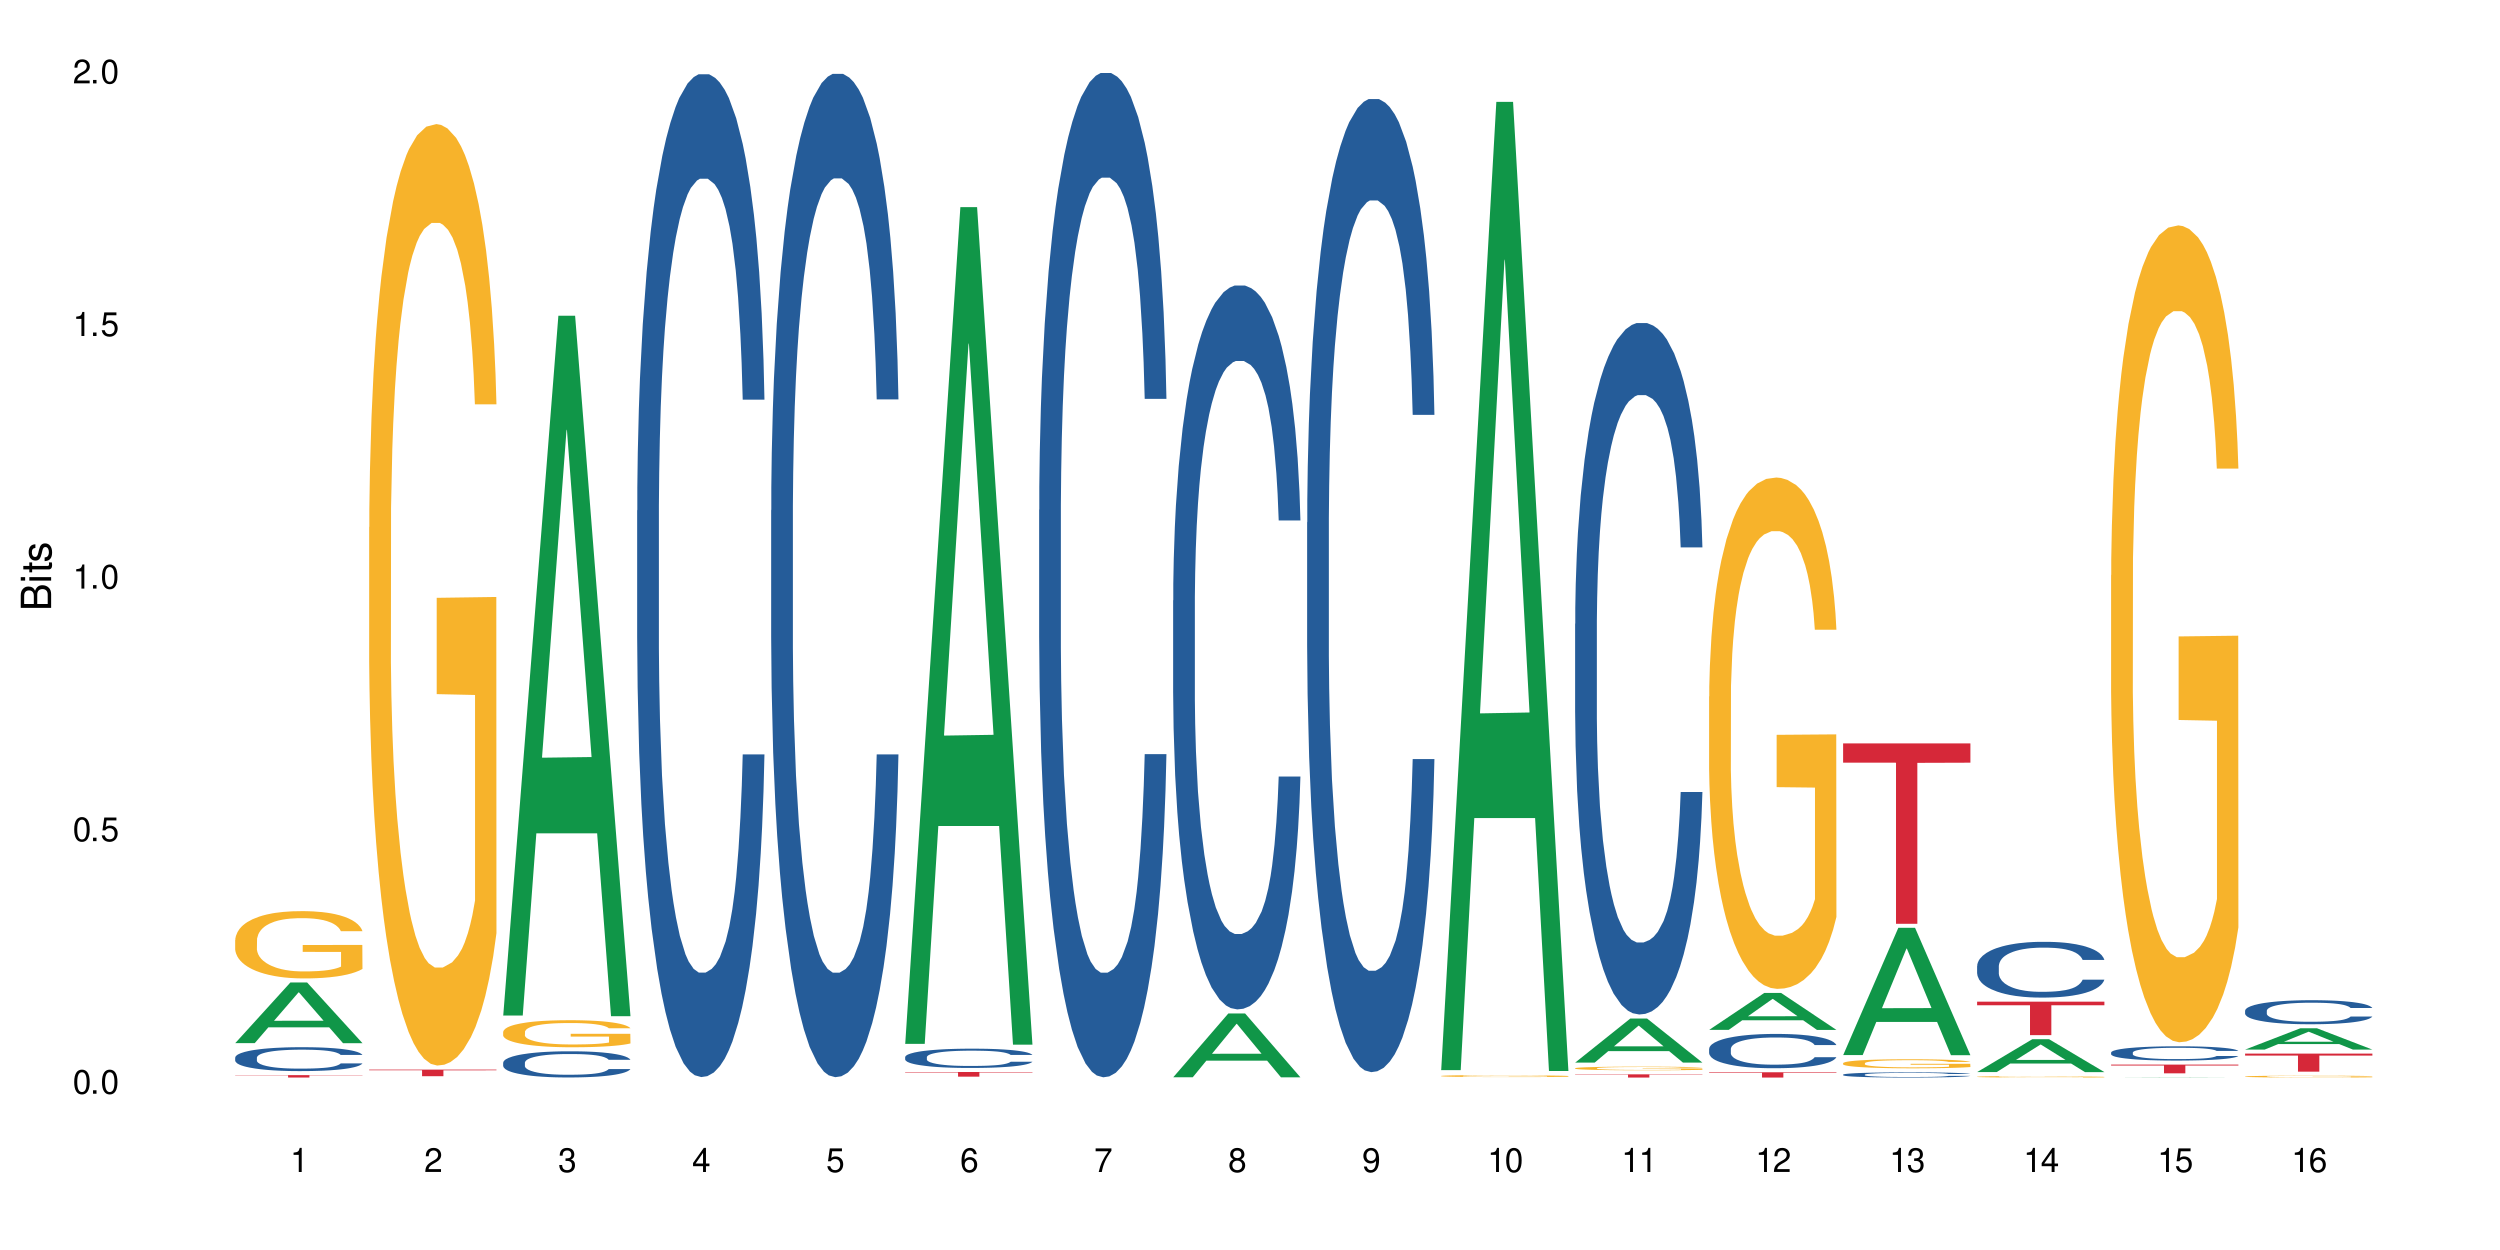 <?xml version="1.0" encoding="UTF-8"?>
<svg xmlns="http://www.w3.org/2000/svg" xmlns:xlink="http://www.w3.org/1999/xlink" width="720" height="360" viewBox="0 0 720 360">
<defs>
<g>
<g id="glyph-0-0">
</g>
<g id="glyph-0-1">
<path d="M 2.641 -6.938 C 2 -6.938 1.422 -6.656 1.078 -6.172 C 0.641 -5.562 0.406 -4.641 0.406 -3.359 C 0.406 -1.016 1.188 0.219 2.641 0.219 C 4.078 0.219 4.859 -1.016 4.859 -3.297 C 4.859 -4.641 4.656 -5.547 4.203 -6.172 C 3.844 -6.656 3.281 -6.938 2.641 -6.938 Z M 2.641 -6.188 C 3.547 -6.188 4 -5.25 4 -3.375 C 4 -1.406 3.562 -0.484 2.625 -0.484 C 1.734 -0.484 1.281 -1.438 1.281 -3.344 C 1.281 -5.25 1.734 -6.188 2.641 -6.188 Z M 2.641 -6.188 "/>
</g>
<g id="glyph-0-2">
<path d="M 1.828 -1 L 0.828 -1 L 0.828 0 L 1.828 0 Z M 1.828 -1 "/>
</g>
<g id="glyph-0-3">
<path d="M 4.562 -6.797 L 1.062 -6.797 L 0.547 -3.094 L 1.328 -3.094 C 1.719 -3.562 2.047 -3.734 2.578 -3.734 C 3.484 -3.734 4.062 -3.109 4.062 -2.094 C 4.062 -1.125 3.484 -0.531 2.578 -0.531 C 1.828 -0.531 1.375 -0.906 1.188 -1.672 L 0.328 -1.672 C 0.453 -1.109 0.547 -0.844 0.75 -0.594 C 1.125 -0.078 1.828 0.219 2.594 0.219 C 3.969 0.219 4.922 -0.781 4.922 -2.219 C 4.922 -3.562 4.031 -4.484 2.719 -4.484 C 2.25 -4.484 1.859 -4.359 1.469 -4.062 L 1.734 -5.969 L 4.562 -5.969 Z M 4.562 -6.797 "/>
</g>
<g id="glyph-0-4">
<path d="M 2.484 -4.938 L 2.484 0 L 3.328 0 L 3.328 -6.938 L 2.766 -6.938 C 2.469 -5.875 2.281 -5.734 0.984 -5.562 L 0.984 -4.938 Z M 2.484 -4.938 "/>
</g>
<g id="glyph-0-5">
<path d="M 4.859 -0.828 L 1.281 -0.828 C 1.359 -1.406 1.672 -1.781 2.5 -2.281 L 3.469 -2.828 C 4.406 -3.344 4.906 -4.062 4.906 -4.906 C 4.906 -5.484 4.672 -6.031 4.266 -6.406 C 3.859 -6.766 3.375 -6.938 2.719 -6.938 C 1.859 -6.938 1.219 -6.625 0.844 -6.031 C 0.609 -5.672 0.5 -5.234 0.484 -4.531 L 1.328 -4.531 C 1.359 -5.016 1.406 -5.281 1.531 -5.516 C 1.75 -5.938 2.188 -6.203 2.703 -6.203 C 3.469 -6.203 4.031 -5.641 4.031 -4.891 C 4.031 -4.344 3.719 -3.859 3.125 -3.516 L 2.234 -3 C 0.812 -2.172 0.406 -1.531 0.328 -0.016 L 4.859 -0.016 Z M 4.859 -0.828 "/>
</g>
<g id="glyph-0-6">
<path d="M 2.125 -3.188 L 2.578 -3.188 C 3.5 -3.188 3.984 -2.766 3.984 -1.922 C 3.984 -1.062 3.469 -0.531 2.594 -0.531 C 1.656 -0.531 1.203 -1 1.156 -2.016 L 0.312 -2.016 C 0.344 -1.453 0.438 -1.094 0.609 -0.781 C 0.953 -0.109 1.625 0.219 2.547 0.219 C 3.953 0.219 4.859 -0.625 4.859 -1.938 C 4.859 -2.828 4.516 -3.297 3.703 -3.594 C 4.344 -3.844 4.656 -4.328 4.656 -5.031 C 4.656 -6.219 3.875 -6.938 2.578 -6.938 C 1.203 -6.938 0.484 -6.172 0.453 -4.703 L 1.297 -4.703 C 1.312 -5.125 1.344 -5.359 1.453 -5.578 C 1.641 -5.969 2.062 -6.203 2.594 -6.203 C 3.344 -6.203 3.797 -5.75 3.797 -5 C 3.797 -4.516 3.609 -4.219 3.25 -4.047 C 3.016 -3.953 2.703 -3.922 2.125 -3.906 Z M 2.125 -3.188 "/>
</g>
<g id="glyph-0-7">
<path d="M 3.141 -1.672 L 3.141 0 L 3.984 0 L 3.984 -1.672 L 4.984 -1.672 L 4.984 -2.438 L 3.984 -2.438 L 3.984 -6.938 L 3.359 -6.938 L 0.266 -2.578 L 0.266 -1.672 Z M 3.141 -2.438 L 1 -2.438 L 3.141 -5.5 Z M 3.141 -2.438 "/>
</g>
<g id="glyph-0-8">
<path d="M 4.781 -5.125 C 4.609 -6.266 3.891 -6.938 2.844 -6.938 C 2.094 -6.938 1.422 -6.578 1.031 -5.953 C 0.594 -5.266 0.406 -4.422 0.406 -3.172 C 0.406 -2 0.578 -1.25 0.984 -0.641 C 1.359 -0.078 1.953 0.219 2.703 0.219 C 3.984 0.219 4.922 -0.75 4.922 -2.094 C 4.922 -3.375 4.062 -4.281 2.844 -4.281 C 2.172 -4.281 1.641 -4.031 1.281 -3.516 C 1.281 -5.234 1.828 -6.188 2.797 -6.188 C 3.391 -6.188 3.797 -5.797 3.938 -5.125 Z M 2.734 -3.531 C 3.547 -3.531 4.062 -2.953 4.062 -2.031 C 4.062 -1.156 3.484 -0.531 2.703 -0.531 C 1.922 -0.531 1.328 -1.188 1.328 -2.078 C 1.328 -2.938 1.906 -3.531 2.734 -3.531 Z M 2.734 -3.531 "/>
</g>
<g id="glyph-0-9">
<path d="M 4.984 -6.797 L 0.438 -6.797 L 0.438 -5.969 L 4.109 -5.969 C 2.5 -3.656 1.828 -2.234 1.328 0 L 2.219 0 C 2.594 -2.172 3.453 -4.047 4.984 -6.094 Z M 4.984 -6.797 "/>
</g>
<g id="glyph-0-10">
<path d="M 3.75 -3.656 C 4.469 -4.094 4.688 -4.438 4.688 -5.078 C 4.688 -6.172 3.844 -6.938 2.641 -6.938 C 1.438 -6.938 0.594 -6.172 0.594 -5.094 C 0.594 -4.438 0.812 -4.094 1.516 -3.656 C 0.734 -3.266 0.359 -2.703 0.359 -1.922 C 0.359 -0.656 1.281 0.219 2.641 0.219 C 3.984 0.219 4.922 -0.656 4.922 -1.922 C 4.922 -2.703 4.531 -3.266 3.75 -3.656 Z M 2.641 -6.188 C 3.359 -6.188 3.812 -5.75 3.812 -5.062 C 3.812 -4.406 3.344 -3.984 2.641 -3.984 C 1.922 -3.984 1.453 -4.406 1.453 -5.078 C 1.453 -5.75 1.922 -6.188 2.641 -6.188 Z M 2.641 -3.266 C 3.484 -3.266 4.062 -2.719 4.062 -1.906 C 4.062 -1.078 3.484 -0.531 2.625 -0.531 C 1.797 -0.531 1.219 -1.094 1.219 -1.906 C 1.219 -2.719 1.781 -3.266 2.641 -3.266 Z M 2.641 -3.266 "/>
</g>
<g id="glyph-0-11">
<path d="M 0.516 -1.578 C 0.672 -0.453 1.406 0.219 2.438 0.219 C 3.188 0.219 3.859 -0.141 4.266 -0.766 C 4.688 -1.453 4.891 -2.297 4.891 -3.547 C 4.891 -4.719 4.703 -5.453 4.312 -6.078 C 3.938 -6.641 3.344 -6.938 2.594 -6.938 C 1.297 -6.938 0.359 -5.969 0.359 -4.625 C 0.359 -3.344 1.234 -2.453 2.453 -2.453 C 3.094 -2.453 3.578 -2.672 4.016 -3.203 C 4 -1.484 3.469 -0.531 2.5 -0.531 C 1.906 -0.531 1.484 -0.906 1.359 -1.578 Z M 2.578 -6.203 C 3.375 -6.203 3.969 -5.531 3.969 -4.641 C 3.969 -3.797 3.391 -3.188 2.547 -3.188 C 1.734 -3.188 1.234 -3.766 1.234 -4.688 C 1.234 -5.562 1.797 -6.203 2.578 -6.203 Z M 2.578 -6.203 "/>
</g>
<g id="glyph-1-0">
</g>
<g id="glyph-1-1">
<path d="M 0 -0.953 L 0 -4.891 C 0 -5.719 -0.234 -6.344 -0.734 -6.797 C -1.188 -7.234 -1.812 -7.469 -2.5 -7.469 C -3.547 -7.469 -4.188 -7 -4.625 -5.875 C -4.984 -6.688 -5.625 -7.094 -6.531 -7.094 C -7.172 -7.094 -7.734 -6.859 -8.141 -6.391 C -8.562 -5.922 -8.75 -5.344 -8.75 -4.5 L -8.75 -0.953 Z M -4.984 -2.062 L -7.766 -2.062 L -7.766 -4.219 C -7.766 -4.844 -7.688 -5.203 -7.453 -5.5 C -7.219 -5.812 -6.859 -5.969 -6.375 -5.969 C -5.891 -5.969 -5.531 -5.812 -5.297 -5.5 C -5.062 -5.203 -4.984 -4.844 -4.984 -4.219 Z M -0.984 -2.062 L -4 -2.062 L -4 -4.781 C -4 -5.766 -3.438 -6.359 -2.484 -6.359 C -1.547 -6.359 -0.984 -5.766 -0.984 -4.781 Z M -0.984 -2.062 "/>
</g>
<g id="glyph-1-2">
<path d="M -6.281 -1.797 L -6.281 -0.797 L 0 -0.797 L 0 -1.797 Z M -8.75 -1.797 L -8.75 -0.797 L -7.484 -0.797 L -7.484 -1.797 Z M -8.75 -1.797 "/>
</g>
<g id="glyph-1-3">
<path d="M -6.281 -3.047 L -6.281 -2.016 L -8.016 -2.016 L -8.016 -1.016 L -6.281 -1.016 L -6.281 -0.172 L -5.469 -0.172 L -5.469 -1.016 L -0.719 -1.016 C -0.078 -1.016 0.281 -1.453 0.281 -2.234 C 0.281 -2.5 0.25 -2.719 0.188 -3.047 L -0.641 -3.047 C -0.609 -2.906 -0.594 -2.766 -0.594 -2.562 C -0.594 -2.141 -0.719 -2.016 -1.156 -2.016 L -5.469 -2.016 L -5.469 -3.047 Z M -6.281 -3.047 "/>
</g>
<g id="glyph-1-4">
<path d="M -4.531 -5.25 C -5.766 -5.25 -6.469 -4.422 -6.469 -2.969 C -6.469 -1.516 -5.719 -0.562 -4.547 -0.562 C -3.562 -0.562 -3.094 -1.062 -2.734 -2.562 L -2.516 -3.484 C -2.344 -4.188 -2.094 -4.469 -1.641 -4.469 C -1.047 -4.469 -0.641 -3.875 -0.641 -3 C -0.641 -2.453 -0.797 -2 -1.062 -1.75 C -1.25 -1.594 -1.422 -1.531 -1.875 -1.469 L -1.875 -0.406 C -0.422 -0.453 0.281 -1.266 0.281 -2.922 C 0.281 -4.5 -0.5 -5.516 -1.719 -5.516 C -2.656 -5.516 -3.172 -4.984 -3.469 -3.734 L -3.703 -2.766 C -3.891 -1.953 -4.156 -1.609 -4.594 -1.609 C -5.188 -1.609 -5.547 -2.125 -5.547 -2.938 C -5.547 -3.75 -5.203 -4.172 -4.531 -4.203 Z M -4.531 -5.25 "/>
</g>
</g>
</defs>
<rect x="-72" y="-36" width="864" height="432" fill="rgb(100%, 100%, 100%)" fill-opacity="1"/>
<path fill-rule="nonzero" fill="rgb(6.275%, 58.824%, 28.235%)" fill-opacity="1" d="M 67.73 300.418 L 67.77 300.402 L 83.633 282.953 L 88.449 282.953 L 104.391 300.434 L 98.789 300.434 L 94.797 295.871 L 77.289 295.871 L 73.371 300.418 L 67.73 300.418 L 78.973 293.984 L 93.191 293.965 L 86.102 285.809 L 86.023 285.793 L 85.945 285.84 L 78.934 293.965 L 78.973 293.984 Z M 67.73 300.418 "/>
<path fill-rule="nonzero" fill="rgb(14.51%, 36.078%, 60%)" fill-opacity="1" d="M 67.73 304.59 L 67.777 304.586 L 67.777 304.434 L 67.91 304.195 L 68.223 303.895 L 68.535 303.684 L 69.34 303.312 L 70.457 302.957 L 71.621 302.68 L 72.469 302.516 L 73.23 302.391 L 74.973 302.156 L 76.09 302.035 L 77.297 301.93 L 78.773 301.824 L 79.848 301.762 L 82.262 301.66 L 84.051 301.613 L 85.434 301.598 L 88.43 301.598 L 90.219 301.621 L 91.516 301.652 L 92.945 301.703 L 94.152 301.762 L 96.254 301.898 L 98.133 302.074 L 98.98 302.176 L 100.324 302.371 L 101.352 302.559 L 102.066 302.723 L 102.871 302.957 L 103.586 303.238 L 104.125 303.559 L 104.391 303.828 L 98.133 303.828 L 97.82 303.578 L 97.461 303.383 L 96.793 303.125 L 96.121 302.941 L 95.184 302.762 L 94.332 302.641 L 93.172 302.52 L 92.141 302.445 L 91.07 302.391 L 90.039 302.352 L 88.074 302.312 L 85.793 302.312 L 84.945 302.324 L 83.199 302.375 L 82.262 302.422 L 80.918 302.508 L 79.98 302.59 L 78.863 302.715 L 78.102 302.824 L 77.164 302.988 L 76.492 303.133 L 75.734 303.34 L 75.285 303.496 L 74.883 303.672 L 74.527 303.879 L 74.258 304.102 L 74.078 304.332 L 73.988 304.559 L 73.988 305.535 L 74.078 305.762 L 74.305 306.027 L 74.883 306.41 L 75.734 306.742 L 76.719 307.008 L 77.656 307.195 L 78.191 307.285 L 78.906 307.387 L 80.027 307.512 L 81.637 307.637 L 82.574 307.688 L 84.004 307.738 L 85.48 307.762 L 87.449 307.762 L 89.191 307.738 L 90.352 307.707 L 91.559 307.656 L 93.215 307.547 L 94.242 307.449 L 95.137 307.328 L 95.809 307.207 L 96.254 307.109 L 96.926 306.914 L 97.461 306.699 L 97.863 306.48 L 98.133 306.266 L 104.391 306.266 L 104.125 306.516 L 103.723 306.762 L 103.32 306.945 L 102.691 307.164 L 101.977 307.359 L 100.949 307.578 L 100.102 307.723 L 98.98 307.883 L 97.953 308 L 96.836 308.109 L 95.184 308.234 L 94.109 308.297 L 92.945 308.355 L 91.559 308.402 L 89.816 308.449 L 87.938 308.473 L 86.195 308.48 L 84.316 308.469 L 82.934 308.441 L 81.098 308.387 L 78.82 308.273 L 77.164 308.152 L 75.867 308.031 L 74.75 307.906 L 73.5 307.738 L 71.891 307.461 L 70.906 307.246 L 70.234 307.07 L 69.473 306.824 L 68.938 306.605 L 68.312 306.254 L 67.863 305.805 L 67.73 305.461 Z M 67.73 304.59 "/>
<path fill-rule="nonzero" fill="rgb(96.863%, 70.196%, 16.863%)" fill-opacity="1" d="M 67.73 270.707 L 67.777 270.691 L 67.777 270.336 L 67.953 269.539 L 68.402 268.441 L 68.984 267.539 L 69.609 266.832 L 70.012 266.461 L 70.684 265.93 L 71.262 265.539 L 72.738 264.742 L 74.617 264 L 75.645 263.68 L 76.809 263.379 L 78.461 263.043 L 79.223 262.918 L 81.547 262.637 L 84.184 262.457 L 87.09 262.406 L 88.43 262.422 L 90.266 262.492 L 92.77 262.688 L 94.199 262.867 L 95.316 263.043 L 96.477 263.273 L 97.91 263.625 L 99.25 264.051 L 100.324 264.477 L 101.395 265.008 L 102.289 265.574 L 103.051 266.195 L 103.723 266.938 L 104.125 267.559 L 104.391 268.176 L 98.176 268.176 L 97.82 267.559 L 97.418 267.078 L 96.746 266.496 L 96.074 266.07 L 95.406 265.734 L 94.152 265.273 L 93.082 264.988 L 91.738 264.742 L 90.441 264.582 L 88.969 264.477 L 88.074 264.441 L 85.703 264.441 L 83.559 264.566 L 82.305 264.707 L 81.41 264.848 L 80.16 265.113 L 79.398 265.328 L 78.953 265.469 L 77.613 266.016 L 76.719 266.512 L 76.227 266.848 L 75.602 267.379 L 75.152 267.859 L 74.66 268.566 L 74.391 269.098 L 74.035 270.301 L 73.988 273.488 L 74.125 274.16 L 74.391 274.887 L 74.75 275.523 L 75.285 276.195 L 75.824 276.707 L 76.762 277.398 L 77.566 277.859 L 78.191 278.16 L 79.398 278.637 L 79.891 278.797 L 81.055 279.117 L 82.262 279.363 L 83.738 279.578 L 84.855 279.684 L 86.641 279.77 L 88.922 279.77 L 91.605 279.664 L 93.305 279.523 L 94.465 279.383 L 95.227 279.258 L 96.164 279.062 L 96.836 278.887 L 97.461 278.691 L 98.223 278.391 L 98.223 274.16 L 87.18 274.141 L 87.18 272.16 L 104.348 272.141 L 104.391 279.062 L 103.453 279.543 L 102.289 280 L 101.172 280.355 L 100.012 280.656 L 98.355 280.992 L 97.016 281.207 L 94.957 281.453 L 93.082 281.613 L 91.113 281.719 L 89.371 281.773 L 87.312 281.789 L 85.48 281.754 L 83.512 281.648 L 81.949 281.508 L 80.516 281.328 L 79.086 281.098 L 77.297 280.727 L 76.137 280.426 L 74.93 280.055 L 73.723 279.613 L 72.648 279.133 L 71.934 278.762 L 71.219 278.336 L 70.457 277.805 L 69.742 277.203 L 69.207 276.656 L 68.715 276.035 L 68.355 275.453 L 68 274.656 L 67.82 274.02 L 67.73 273.469 Z M 67.73 270.707 "/>
<path fill-rule="nonzero" fill="rgb(83.922%, 15.686%, 22.353%)" fill-opacity="1" d="M 67.73 309.641 L 104.391 309.641 L 104.391 309.715 L 89.113 309.715 L 89.113 310.336 L 82.965 310.336 L 82.965 309.719 L 82.875 309.715 L 67.73 309.715 Z M 67.73 309.641 "/>
<path fill-rule="nonzero" fill="rgb(96.863%, 70.196%, 16.863%)" fill-opacity="1" d="M 106.32 151.867 L 106.367 151.621 L 106.367 146.668 L 106.543 135.527 L 106.992 120.172 L 107.574 107.543 L 108.199 97.641 L 108.602 92.441 L 109.273 85.012 L 109.852 79.562 L 111.328 68.422 L 113.207 58.02 L 114.234 53.562 L 115.398 49.352 L 117.051 44.648 L 117.812 42.914 L 120.137 38.953 L 122.773 36.477 L 125.68 35.734 L 127.02 35.98 L 128.855 36.973 L 131.359 39.695 L 132.789 42.172 L 133.906 44.648 L 135.07 47.867 L 136.5 52.82 L 137.84 58.762 L 138.914 64.707 L 139.988 72.133 L 140.879 80.059 L 141.641 88.727 L 142.312 99.125 L 142.715 107.793 L 142.98 116.457 L 136.77 116.457 L 136.41 107.793 L 136.008 101.105 L 135.336 92.934 L 134.668 86.992 L 133.996 82.285 L 132.742 75.848 L 131.672 71.887 L 130.328 68.422 L 129.031 66.191 L 127.559 64.707 L 126.664 64.211 L 124.293 64.211 L 122.148 65.945 L 120.895 67.926 L 120.004 69.906 L 118.75 73.621 L 117.988 76.59 L 117.543 78.574 L 116.203 86.25 L 115.309 93.184 L 114.816 97.887 L 114.191 105.316 L 113.742 112 L 113.25 121.906 L 112.984 129.336 L 112.625 146.172 L 112.582 190.746 L 112.715 200.156 L 112.984 210.309 L 113.34 219.223 L 113.879 228.633 L 114.414 235.812 L 115.352 245.469 L 116.156 251.91 L 116.781 256.117 L 117.988 262.805 L 118.48 265.031 L 119.645 269.488 L 120.852 272.957 L 122.328 275.93 L 123.445 277.414 L 125.234 278.652 L 127.512 278.652 L 130.195 277.164 L 131.895 275.184 L 133.059 273.203 L 133.816 271.469 L 134.754 268.746 L 135.426 266.27 L 136.051 263.547 L 136.812 259.336 L 136.812 200.156 L 125.77 199.906 L 125.77 172.176 L 142.938 171.926 L 142.98 268.746 L 142.043 275.434 L 140.879 281.871 L 139.762 286.824 L 138.602 291.031 L 136.945 295.738 L 135.605 298.711 L 133.547 302.176 L 131.672 304.406 L 129.703 305.891 L 127.961 306.633 L 125.902 306.879 L 124.07 306.387 L 122.102 304.898 L 120.539 302.918 L 119.109 300.441 L 117.676 297.223 L 115.891 292.023 L 114.727 287.812 L 113.52 282.613 L 112.312 276.422 L 111.238 269.738 L 110.523 264.539 L 109.809 258.594 L 109.047 251.164 L 108.332 242.746 L 107.797 235.07 L 107.305 226.402 L 106.945 218.23 L 106.59 207.09 L 106.41 198.176 L 106.32 190.496 Z M 106.32 151.867 "/>
<path fill-rule="nonzero" fill="rgb(83.922%, 15.686%, 22.353%)" fill-opacity="1" d="M 106.32 308.043 L 142.98 308.043 L 142.98 308.246 L 127.703 308.25 L 127.703 309.949 L 121.555 309.949 L 121.555 308.25 L 121.465 308.246 L 106.32 308.246 Z M 106.32 308.043 "/>
<path fill-rule="nonzero" fill="rgb(6.275%, 58.824%, 28.235%)" fill-opacity="1" d="M 144.91 292.465 L 144.949 292.277 L 160.812 90.934 L 165.633 90.934 L 181.574 292.656 L 175.973 292.656 L 171.977 240 L 154.469 240 L 150.551 292.465 L 144.91 292.465 L 156.152 218.219 L 170.371 218.027 L 163.281 123.891 L 163.203 123.703 L 163.125 124.27 L 156.113 218.027 L 156.152 218.219 Z M 144.91 292.465 "/>
<path fill-rule="nonzero" fill="rgb(14.51%, 36.078%, 60%)" fill-opacity="1" d="M 144.91 306.055 L 144.957 306.047 L 144.957 305.883 L 145.09 305.621 L 145.402 305.289 L 145.715 305.062 L 146.52 304.656 L 147.641 304.262 L 148.801 303.961 L 149.652 303.781 L 150.41 303.645 L 152.156 303.391 L 153.273 303.258 L 154.48 303.141 L 155.953 303.023 L 157.027 302.953 L 159.441 302.844 L 161.23 302.797 L 162.617 302.777 L 165.613 302.777 L 167.398 302.805 L 168.695 302.836 L 170.129 302.895 L 171.336 302.953 L 173.434 303.105 L 175.312 303.301 L 176.164 303.41 L 177.504 303.621 L 178.531 303.828 L 179.246 304.008 L 180.051 304.262 L 180.77 304.574 L 181.305 304.926 L 181.574 305.223 L 175.312 305.223 L 175 304.945 L 174.645 304.73 L 173.973 304.449 L 173.301 304.25 L 172.363 304.051 L 171.512 303.918 L 170.352 303.789 L 169.324 303.707 L 168.25 303.645 L 167.223 303.602 L 165.254 303.562 L 162.973 303.562 L 162.125 303.574 L 160.379 303.629 L 159.441 303.68 L 158.102 303.773 L 157.16 303.863 L 156.043 304 L 155.285 304.117 L 154.344 304.297 L 153.676 304.457 L 152.914 304.684 L 152.469 304.855 L 152.066 305.047 L 151.707 305.277 L 151.438 305.516 L 151.262 305.773 L 151.172 306.02 L 151.172 307.086 L 151.262 307.336 L 151.484 307.625 L 152.066 308.043 L 152.914 308.41 L 153.898 308.699 L 154.836 308.906 L 155.375 309.004 L 156.09 309.113 L 157.207 309.25 L 158.816 309.387 L 159.754 309.441 L 161.184 309.496 L 162.66 309.527 L 164.629 309.527 L 166.371 309.496 L 167.535 309.465 L 168.742 309.41 L 170.395 309.293 L 171.422 309.18 L 172.316 309.051 L 172.988 308.918 L 173.434 308.809 L 174.105 308.594 L 174.645 308.363 L 175.047 308.121 L 175.312 307.887 L 181.574 307.887 L 181.305 308.16 L 180.902 308.43 L 180.5 308.629 L 179.875 308.871 L 179.156 309.086 L 178.129 309.324 L 177.281 309.484 L 176.164 309.656 L 175.133 309.789 L 174.016 309.902 L 172.363 310.043 L 171.289 310.109 L 170.129 310.172 L 168.742 310.227 L 166.996 310.277 L 165.121 310.305 L 163.375 310.312 L 161.5 310.297 L 160.113 310.27 L 158.281 310.207 L 156 310.082 L 154.344 309.953 L 153.047 309.82 L 151.93 309.684 L 150.68 309.496 L 149.07 309.195 L 148.086 308.961 L 147.414 308.77 L 146.656 308.5 L 146.117 308.258 L 145.492 307.871 L 145.047 307.383 L 144.91 307.004 Z M 144.91 306.055 "/>
<path fill-rule="nonzero" fill="rgb(96.863%, 70.196%, 16.863%)" fill-opacity="1" d="M 144.91 297.156 L 144.957 297.148 L 144.957 297.008 L 145.137 296.688 L 145.582 296.246 L 146.164 295.883 L 146.789 295.598 L 147.191 295.449 L 147.863 295.234 L 148.445 295.078 L 149.918 294.758 L 151.797 294.457 L 152.824 294.328 L 153.988 294.207 L 155.641 294.074 L 156.402 294.023 L 158.727 293.91 L 161.363 293.84 L 164.27 293.816 L 165.613 293.824 L 167.445 293.852 L 169.949 293.93 L 171.379 294.004 L 172.496 294.074 L 173.66 294.164 L 175.09 294.309 L 176.43 294.48 L 177.504 294.648 L 178.578 294.863 L 179.473 295.09 L 180.23 295.34 L 180.902 295.641 L 181.305 295.891 L 181.574 296.137 L 175.359 296.137 L 175 295.891 L 174.598 295.695 L 173.926 295.461 L 173.258 295.289 L 172.586 295.156 L 171.336 294.969 L 170.262 294.855 L 168.922 294.758 L 167.625 294.691 L 166.148 294.648 L 165.254 294.637 L 162.883 294.637 L 160.738 294.688 L 159.488 294.742 L 158.594 294.801 L 157.34 294.906 L 156.582 294.992 L 156.133 295.047 L 154.793 295.27 L 153.898 295.469 L 153.406 295.605 L 152.781 295.816 L 152.332 296.012 L 151.84 296.293 L 151.574 296.508 L 151.215 296.992 L 151.172 298.273 L 151.305 298.547 L 151.574 298.836 L 151.93 299.094 L 152.469 299.363 L 153.004 299.57 L 153.941 299.848 L 154.746 300.031 L 155.375 300.152 L 156.582 300.348 L 157.07 300.41 L 158.234 300.539 L 159.441 300.637 L 160.918 300.723 L 162.035 300.766 L 163.824 300.801 L 166.102 300.801 L 168.785 300.758 L 170.484 300.703 L 171.648 300.645 L 172.406 300.594 L 173.348 300.516 L 174.016 300.445 L 174.645 300.367 L 175.402 300.246 L 175.402 298.547 L 164.359 298.539 L 164.359 297.742 L 181.527 297.734 L 181.574 300.516 L 180.633 300.711 L 179.473 300.895 L 178.352 301.039 L 177.191 301.156 L 175.535 301.293 L 174.195 301.379 L 172.141 301.48 L 170.262 301.543 L 168.293 301.586 L 166.551 301.605 L 164.492 301.613 L 162.66 301.602 L 160.695 301.559 L 159.129 301.5 L 157.699 301.43 L 156.266 301.336 L 154.48 301.188 L 153.316 301.066 L 152.109 300.918 L 150.902 300.738 L 149.828 300.547 L 149.113 300.395 L 148.398 300.227 L 147.641 300.012 L 146.922 299.77 L 146.387 299.551 L 145.895 299.301 L 145.539 299.066 L 145.18 298.746 L 145 298.488 L 144.91 298.266 Z M 144.91 297.156 "/>
<path fill-rule="nonzero" fill="rgb(14.51%, 36.078%, 60%)" fill-opacity="1" d="M 183.5 147.043 L 183.547 146.781 L 183.547 140.445 L 183.68 130.414 L 183.992 117.742 L 184.309 109.027 L 185.113 93.453 L 186.23 78.406 L 187.391 66.789 L 188.242 59.926 L 189 54.645 L 190.746 44.875 L 191.863 39.859 L 193.07 35.371 L 194.543 30.883 L 195.617 28.242 L 198.031 24.02 L 199.82 22.172 L 201.207 21.379 L 204.203 21.379 L 205.988 22.438 L 207.285 23.758 L 208.719 25.867 L 209.926 28.242 L 212.027 34.051 L 213.902 41.445 L 214.754 45.668 L 216.094 53.852 L 217.121 61.773 L 217.84 68.637 L 218.645 78.406 L 219.359 90.285 L 219.895 103.75 L 220.164 115.102 L 213.902 115.102 L 213.59 104.539 L 213.234 96.355 L 212.562 85.531 L 211.891 77.875 L 210.953 70.219 L 210.102 65.203 L 208.941 60.188 L 207.914 57.02 L 206.84 54.645 L 205.812 53.059 L 203.844 51.477 L 201.562 51.477 L 200.715 52.004 L 198.973 54.117 L 198.031 55.965 L 196.691 59.66 L 195.754 63.094 L 194.633 68.371 L 193.875 72.859 L 192.934 79.723 L 192.266 85.797 L 191.504 94.508 L 191.059 101.109 L 190.656 108.5 L 190.297 117.211 L 190.031 126.453 L 189.852 136.223 L 189.762 145.727 L 189.762 186.645 L 189.852 196.148 L 190.074 207.238 L 190.656 223.34 L 191.504 237.332 L 192.488 248.422 L 193.426 256.34 L 193.965 260.039 L 194.68 264.262 L 195.797 269.543 L 197.406 274.82 L 198.344 276.934 L 199.777 279.047 L 201.25 280.102 L 203.219 280.102 L 204.961 279.047 L 206.125 277.727 L 207.332 275.613 L 208.984 271.125 L 210.016 266.902 L 210.906 261.887 L 211.578 256.871 L 212.027 252.645 L 212.695 244.461 L 213.234 235.484 L 213.637 226.246 L 213.902 217.27 L 220.164 217.27 L 219.895 227.828 L 219.492 238.125 L 219.09 245.781 L 218.465 255.023 L 217.75 263.207 L 216.719 272.445 L 215.871 278.52 L 214.754 285.117 L 213.727 290.133 L 212.605 294.621 L 210.953 299.902 L 209.879 302.543 L 208.719 304.918 L 207.332 307.031 L 205.586 308.879 L 203.711 309.934 L 201.965 310.199 L 200.09 309.672 L 198.703 308.613 L 196.871 306.238 L 194.59 301.484 L 192.934 296.469 L 191.641 291.453 L 190.52 286.176 L 189.27 279.047 L 187.66 267.43 L 186.676 258.453 L 186.004 251.062 L 185.246 240.766 L 184.711 231.527 L 184.082 216.742 L 183.637 197.996 L 183.5 183.477 Z M 183.5 147.043 "/>
<path fill-rule="nonzero" fill="rgb(14.51%, 36.078%, 60%)" fill-opacity="1" d="M 222.094 146.996 L 222.137 146.734 L 222.137 140.395 L 222.27 130.355 L 222.586 117.68 L 222.898 108.961 L 223.703 93.379 L 224.82 78.32 L 225.98 66.699 L 226.832 59.832 L 227.59 54.551 L 229.336 44.777 L 230.453 39.758 L 231.66 35.27 L 233.137 30.777 L 234.207 28.137 L 236.621 23.91 L 238.41 22.062 L 239.797 21.27 L 242.793 21.27 L 244.582 22.324 L 245.879 23.645 L 247.309 25.758 L 248.516 28.137 L 250.617 33.949 L 252.492 41.344 L 253.344 45.57 L 254.684 53.758 L 255.715 61.68 L 256.43 68.551 L 257.234 78.32 L 257.949 90.207 L 258.484 103.68 L 258.754 115.035 L 252.492 115.035 L 252.18 104.473 L 251.824 96.285 L 251.152 85.453 L 250.48 77.793 L 249.543 70.133 L 248.695 65.117 L 247.531 60.098 L 246.504 56.926 L 245.43 54.551 L 244.402 52.965 L 242.434 51.379 L 240.156 51.379 L 239.305 51.91 L 237.562 54.023 L 236.621 55.871 L 235.281 59.57 L 234.344 63.004 L 233.227 68.285 L 232.465 72.773 L 231.527 79.645 L 230.855 85.719 L 230.094 94.434 L 229.648 101.039 L 229.246 108.434 L 228.887 117.148 L 228.621 126.395 L 228.441 136.168 L 228.352 145.676 L 228.352 186.617 L 228.441 196.125 L 228.664 207.219 L 229.246 223.332 L 230.094 237.332 L 231.078 248.426 L 232.016 256.348 L 232.555 260.047 L 233.27 264.273 L 234.387 269.555 L 235.996 274.84 L 236.934 276.953 L 238.367 279.062 L 239.84 280.121 L 241.809 280.121 L 243.551 279.062 L 244.715 277.742 L 245.922 275.629 L 247.574 271.141 L 248.605 266.914 L 249.5 261.895 L 250.168 256.879 L 250.617 252.652 L 251.285 244.461 L 251.824 235.48 L 252.227 226.238 L 252.492 217.258 L 258.754 217.258 L 258.484 227.82 L 258.082 238.125 L 257.68 245.785 L 257.055 255.027 L 256.34 263.215 L 255.309 272.461 L 254.461 278.535 L 253.344 285.141 L 252.316 290.156 L 251.199 294.648 L 249.543 299.93 L 248.469 302.574 L 247.309 304.949 L 245.922 307.062 L 244.18 308.91 L 242.301 309.969 L 240.559 310.23 L 238.68 309.703 L 237.293 308.648 L 235.461 306.27 L 233.18 301.516 L 231.527 296.496 L 230.23 291.48 L 229.113 286.195 L 227.859 279.062 L 226.25 267.441 L 225.266 258.461 L 224.598 251.066 L 223.836 240.766 L 223.301 231.52 L 222.672 216.73 L 222.227 197.977 L 222.094 183.449 Z M 222.094 146.996 "/>
<path fill-rule="nonzero" fill="rgb(6.275%, 58.824%, 28.235%)" fill-opacity="1" d="M 260.684 300.629 L 260.723 300.402 L 276.586 59.66 L 281.402 59.66 L 297.344 300.855 L 291.742 300.855 L 287.746 237.895 L 270.238 237.895 L 266.324 300.629 L 260.684 300.629 L 271.922 211.852 L 286.141 211.625 L 279.051 99.066 L 278.973 98.84 L 278.895 99.52 L 271.883 211.625 L 271.922 211.852 Z M 260.684 300.629 "/>
<path fill-rule="nonzero" fill="rgb(14.51%, 36.078%, 60%)" fill-opacity="1" d="M 260.684 304.434 L 260.727 304.43 L 260.727 304.309 L 260.863 304.117 L 261.176 303.871 L 261.488 303.703 L 262.293 303.406 L 263.41 303.113 L 264.57 302.891 L 265.422 302.758 L 266.184 302.656 L 267.926 302.469 L 269.043 302.375 L 270.25 302.289 L 271.727 302.199 L 272.797 302.148 L 275.211 302.07 L 277 302.035 L 278.387 302.02 L 281.383 302.02 L 283.172 302.039 L 284.469 302.062 L 285.898 302.105 L 287.105 302.148 L 289.207 302.262 L 291.086 302.402 L 291.934 302.484 L 293.273 302.645 L 294.305 302.797 L 295.02 302.926 L 295.824 303.113 L 296.539 303.344 L 297.074 303.602 L 297.344 303.82 L 291.086 303.82 L 290.77 303.617 L 290.414 303.461 L 289.742 303.254 L 289.074 303.105 L 288.133 302.957 L 287.285 302.859 L 286.121 302.766 L 285.094 302.703 L 284.02 302.656 L 282.992 302.629 L 281.023 302.598 L 278.746 302.598 L 277.895 302.605 L 276.152 302.648 L 275.211 302.684 L 273.871 302.754 L 272.934 302.82 L 271.816 302.922 L 271.055 303.008 L 270.117 303.141 L 269.445 303.258 L 268.684 303.426 L 268.238 303.551 L 267.836 303.695 L 267.477 303.863 L 267.211 304.039 L 267.031 304.227 L 266.941 304.41 L 266.941 305.195 L 267.031 305.379 L 267.254 305.594 L 267.836 305.902 L 268.684 306.172 L 269.668 306.387 L 270.609 306.539 L 271.145 306.609 L 271.859 306.691 L 272.977 306.793 L 274.586 306.895 L 275.527 306.934 L 276.957 306.973 L 278.434 306.996 L 280.398 306.996 L 282.141 306.973 L 283.305 306.949 L 284.512 306.91 L 286.168 306.82 L 287.195 306.742 L 288.09 306.645 L 288.758 306.547 L 289.207 306.465 L 289.879 306.309 L 290.414 306.137 L 290.816 305.957 L 291.086 305.785 L 297.344 305.785 L 297.074 305.988 L 296.672 306.188 L 296.27 306.336 L 295.645 306.512 L 294.93 306.668 L 293.902 306.848 L 293.051 306.965 L 291.934 307.09 L 290.906 307.188 L 289.789 307.273 L 288.133 307.375 L 287.059 307.426 L 285.898 307.473 L 284.512 307.512 L 282.77 307.547 L 280.891 307.57 L 279.148 307.574 L 277.27 307.562 L 275.883 307.543 L 274.051 307.496 L 271.77 307.406 L 270.117 307.309 L 268.82 307.215 L 267.703 307.113 L 266.449 306.973 L 264.84 306.75 L 263.855 306.578 L 263.188 306.438 L 262.426 306.238 L 261.891 306.059 L 261.266 305.777 L 260.816 305.414 L 260.684 305.137 Z M 260.684 304.434 "/>
<path fill-rule="nonzero" fill="rgb(83.922%, 15.686%, 22.353%)" fill-opacity="1" d="M 260.684 308.734 L 297.344 308.734 L 297.344 308.879 L 282.062 308.879 L 282.062 310.078 L 275.918 310.078 L 275.918 308.883 L 275.828 308.879 L 260.684 308.879 Z M 260.684 308.734 "/>
<path fill-rule="nonzero" fill="rgb(14.51%, 36.078%, 60%)" fill-opacity="1" d="M 299.273 146.871 L 299.316 146.609 L 299.316 140.262 L 299.453 130.215 L 299.766 117.523 L 300.078 108.801 L 300.883 93.199 L 302 78.129 L 303.164 66.496 L 304.012 59.621 L 304.773 54.336 L 306.516 44.551 L 307.633 39.527 L 308.84 35.035 L 310.316 30.539 L 311.391 27.895 L 313.805 23.664 L 315.59 21.816 L 316.977 21.02 L 319.973 21.02 L 321.762 22.078 L 323.059 23.402 L 324.488 25.516 L 325.695 27.895 L 327.797 33.711 L 329.676 41.113 L 330.523 45.344 L 331.867 53.543 L 332.895 61.473 L 333.609 68.348 L 334.414 78.129 L 335.129 90.027 L 335.664 103.512 L 335.934 114.879 L 329.676 114.879 L 329.363 104.305 L 329.004 96.109 L 328.332 85.27 L 327.664 77.602 L 326.723 69.934 L 325.875 64.91 L 324.711 59.887 L 323.684 56.715 L 322.609 54.336 L 321.582 52.75 L 319.613 51.16 L 317.336 51.16 L 316.484 51.691 L 314.742 53.805 L 313.805 55.656 L 312.461 59.359 L 311.523 62.797 L 310.406 68.082 L 309.645 72.578 L 308.707 79.453 L 308.035 85.531 L 307.277 94.258 L 306.828 100.867 L 306.426 108.27 L 306.07 116.996 L 305.801 126.25 L 305.621 136.031 L 305.531 145.551 L 305.531 186.531 L 305.621 196.051 L 305.844 207.152 L 306.426 223.281 L 307.277 237.293 L 308.258 248.398 L 309.199 256.332 L 309.734 260.031 L 310.449 264.262 L 311.566 269.551 L 313.176 274.836 L 314.117 276.953 L 315.547 279.066 L 317.023 280.125 L 318.988 280.125 L 320.734 279.066 L 321.895 277.746 L 323.102 275.633 L 324.758 271.137 L 325.785 266.906 L 326.68 261.883 L 327.352 256.859 L 327.797 252.629 L 328.469 244.434 L 329.004 235.441 L 329.406 226.191 L 329.676 217.199 L 335.934 217.199 L 335.664 227.777 L 335.262 238.086 L 334.859 245.754 L 334.234 255.008 L 333.52 263.203 L 332.492 272.457 L 331.641 278.539 L 330.523 285.148 L 329.496 290.172 L 328.379 294.668 L 326.723 299.953 L 325.652 302.598 L 324.488 304.977 L 323.102 307.094 L 321.359 308.945 L 319.48 310 L 317.738 310.266 L 315.859 309.738 L 314.473 308.68 L 312.641 306.301 L 310.359 301.543 L 308.707 296.52 L 307.41 291.496 L 306.293 286.207 L 305.039 279.066 L 303.43 267.434 L 302.445 258.445 L 301.777 251.043 L 301.016 240.73 L 300.48 231.477 L 299.855 216.672 L 299.406 197.898 L 299.273 183.359 Z M 299.273 146.871 "/>
<path fill-rule="nonzero" fill="rgb(6.275%, 58.824%, 28.235%)" fill-opacity="1" d="M 337.863 310.262 L 337.902 310.246 L 353.766 291.871 L 358.582 291.871 L 374.523 310.281 L 368.922 310.281 L 364.93 305.477 L 347.422 305.477 L 343.504 310.262 L 337.863 310.262 L 349.105 303.488 L 363.32 303.469 L 356.234 294.879 L 356.156 294.863 L 356.074 294.914 L 349.066 303.469 L 349.105 303.488 Z M 337.863 310.262 "/>
<path fill-rule="nonzero" fill="rgb(14.51%, 36.078%, 60%)" fill-opacity="1" d="M 337.863 172.941 L 337.906 172.754 L 337.906 168.18 L 338.043 160.938 L 338.355 151.789 L 338.668 145.504 L 339.473 134.258 L 340.59 123.398 L 341.754 115.012 L 342.602 110.059 L 343.363 106.246 L 345.105 99.195 L 346.223 95.574 L 347.43 92.336 L 348.906 89.094 L 349.98 87.191 L 352.395 84.141 L 354.184 82.809 L 355.566 82.234 L 358.562 82.234 L 360.352 82.996 L 361.648 83.949 L 363.078 85.473 L 364.285 87.191 L 366.387 91.383 L 368.266 96.719 L 369.113 99.766 L 370.457 105.676 L 371.484 111.391 L 372.199 116.348 L 373.004 123.398 L 373.719 131.973 L 374.254 141.691 L 374.523 149.887 L 368.266 149.887 L 367.953 142.262 L 367.594 136.355 L 366.922 128.543 L 366.254 123.016 L 365.312 117.488 L 364.465 113.867 L 363.301 110.246 L 362.273 107.961 L 361.199 106.246 L 360.172 105.102 L 358.207 103.961 L 355.926 103.961 L 355.074 104.34 L 353.332 105.863 L 352.395 107.199 L 351.051 109.867 L 350.113 112.344 L 348.996 116.156 L 348.234 119.395 L 347.297 124.348 L 346.625 128.73 L 345.867 135.02 L 345.418 139.785 L 345.016 145.121 L 344.66 151.41 L 344.391 158.078 L 344.211 165.129 L 344.121 171.992 L 344.121 201.527 L 344.211 208.387 L 344.434 216.391 L 345.016 228.016 L 345.867 238.117 L 346.848 246.121 L 347.789 251.836 L 348.324 254.504 L 349.039 257.555 L 350.156 261.363 L 351.766 265.176 L 352.707 266.699 L 354.137 268.227 L 355.613 268.988 L 357.578 268.988 L 359.324 268.227 L 360.484 267.273 L 361.691 265.746 L 363.348 262.508 L 364.375 259.457 L 365.27 255.84 L 365.941 252.219 L 366.387 249.168 L 367.059 243.262 L 367.594 236.781 L 367.996 230.113 L 368.266 223.633 L 374.523 223.633 L 374.254 231.254 L 373.852 238.688 L 373.449 244.215 L 372.824 250.883 L 372.109 256.789 L 371.082 263.461 L 370.23 267.844 L 369.113 272.609 L 368.086 276.227 L 366.969 279.469 L 365.312 283.277 L 364.242 285.184 L 363.078 286.898 L 361.691 288.426 L 359.949 289.758 L 358.07 290.52 L 356.328 290.711 L 354.449 290.328 L 353.062 289.566 L 351.23 287.852 L 348.949 284.422 L 347.297 280.801 L 346 277.18 L 344.883 273.371 L 343.629 268.227 L 342.02 259.84 L 341.039 253.359 L 340.367 248.023 L 339.605 240.594 L 339.07 233.922 L 338.445 223.25 L 337.996 209.723 L 337.863 199.242 Z M 337.863 172.941 "/>
<path fill-rule="nonzero" fill="rgb(14.51%, 36.078%, 60%)" fill-opacity="1" d="M 376.453 150.469 L 376.5 150.215 L 376.5 144.066 L 376.633 134.332 L 376.945 122.035 L 377.258 113.582 L 378.062 98.469 L 379.18 83.867 L 380.344 72.594 L 381.191 65.934 L 381.953 60.812 L 383.695 51.332 L 384.812 46.465 L 386.02 42.109 L 387.496 37.754 L 388.57 35.195 L 390.984 31.094 L 392.773 29.301 L 394.156 28.535 L 397.152 28.535 L 398.941 29.559 L 400.238 30.84 L 401.668 32.887 L 402.875 35.195 L 404.977 40.828 L 406.855 48.004 L 407.703 52.102 L 409.047 60.043 L 410.074 67.727 L 410.789 74.387 L 411.594 83.867 L 412.309 95.395 L 412.848 108.457 L 413.113 119.473 L 406.855 119.473 L 406.543 109.227 L 406.184 101.285 L 405.516 90.781 L 404.844 83.352 L 403.906 75.926 L 403.055 71.059 L 401.891 66.191 L 400.863 63.117 L 399.793 60.812 L 398.762 59.273 L 396.797 57.738 L 394.516 57.738 L 393.668 58.25 L 391.922 60.297 L 390.984 62.09 L 389.641 65.68 L 388.703 69.008 L 387.586 74.133 L 386.824 78.484 L 385.887 85.148 L 385.215 91.039 L 384.457 99.492 L 384.008 105.895 L 383.605 113.07 L 383.25 121.523 L 382.98 130.488 L 382.801 139.965 L 382.711 149.188 L 382.711 188.895 L 382.801 198.117 L 383.027 208.875 L 383.605 224.5 L 384.457 238.078 L 385.441 248.836 L 386.379 256.523 L 386.914 260.109 L 387.629 264.207 L 388.75 269.332 L 390.359 274.453 L 391.297 276.504 L 392.727 278.555 L 394.203 279.578 L 396.168 279.578 L 397.914 278.555 L 399.074 277.273 L 400.281 275.223 L 401.938 270.867 L 402.965 266.77 L 403.859 261.902 L 404.531 257.035 L 404.977 252.938 L 405.648 244.996 L 406.184 236.285 L 406.586 227.32 L 406.855 218.609 L 413.113 218.609 L 412.848 228.855 L 412.445 238.848 L 412.043 246.277 L 411.414 255.242 L 410.699 263.184 L 409.672 272.148 L 408.824 278.039 L 407.703 284.445 L 406.676 289.312 L 405.559 293.668 L 403.906 298.789 L 402.832 301.352 L 401.668 303.656 L 400.281 305.707 L 398.539 307.5 L 396.66 308.523 L 394.918 308.781 L 393.039 308.27 L 391.656 307.242 L 389.82 304.938 L 387.543 300.328 L 385.887 295.461 L 384.59 290.594 L 383.473 285.469 L 382.223 278.555 L 380.613 267.281 L 379.629 258.57 L 378.957 251.398 L 378.195 241.41 L 377.66 232.441 L 377.035 218.098 L 376.586 199.91 L 376.453 185.82 Z M 376.453 150.469 "/>
<path fill-rule="nonzero" fill="rgb(6.275%, 58.824%, 28.235%)" fill-opacity="1" d="M 415.043 308.195 L 415.082 307.934 L 430.945 29.336 L 435.762 29.336 L 451.703 308.457 L 446.105 308.457 L 442.109 235.598 L 424.602 235.598 L 420.684 308.195 L 415.043 308.195 L 426.285 205.457 L 440.504 205.195 L 433.414 74.941 L 433.336 74.676 L 433.258 75.465 L 426.246 205.195 L 426.285 205.457 Z M 415.043 308.195 "/>
<path fill-rule="nonzero" fill="rgb(96.863%, 70.196%, 16.863%)" fill-opacity="1" d="M 415.043 309.871 L 415.09 309.867 L 415.09 309.859 L 415.266 309.836 L 415.715 309.801 L 416.297 309.773 L 416.922 309.754 L 417.324 309.742 L 417.996 309.727 L 418.574 309.715 L 420.051 309.691 L 421.93 309.668 L 422.957 309.66 L 424.121 309.648 L 425.773 309.641 L 426.535 309.637 L 428.859 309.629 L 431.496 309.621 L 437.578 309.621 L 440.082 309.629 L 441.512 309.633 L 442.629 309.641 L 443.793 309.645 L 445.223 309.656 L 446.562 309.668 L 448.711 309.699 L 449.602 309.715 L 450.363 309.734 L 451.035 309.758 L 451.438 309.773 L 451.703 309.793 L 445.488 309.793 L 445.133 309.773 L 444.73 309.762 L 444.059 309.742 L 443.391 309.73 L 442.719 309.719 L 441.465 309.707 L 440.395 309.699 L 439.051 309.691 L 437.754 309.684 L 436.281 309.684 L 435.387 309.68 L 433.016 309.68 L 430.871 309.684 L 429.617 309.688 L 428.727 309.695 L 427.473 309.703 L 426.711 309.707 L 426.266 309.711 L 424.926 309.73 L 424.031 309.742 L 423.539 309.754 L 422.914 309.77 L 422.465 309.785 L 421.973 309.805 L 421.707 309.82 L 421.348 309.855 L 421.305 309.953 L 421.438 309.973 L 421.707 309.996 L 422.062 310.016 L 422.598 310.035 L 423.137 310.051 L 424.074 310.07 L 424.879 310.086 L 425.504 310.094 L 426.711 310.109 L 427.203 310.113 L 428.367 310.121 L 429.574 310.129 L 431.051 310.137 L 432.168 310.141 L 438.918 310.141 L 440.617 310.133 L 441.781 310.129 L 442.539 310.125 L 443.477 310.121 L 444.148 310.117 L 444.773 310.109 L 445.535 310.102 L 445.535 309.973 L 434.492 309.973 L 434.492 309.914 L 451.66 309.914 L 451.703 310.121 L 450.766 310.137 L 449.602 310.148 L 448.484 310.16 L 447.324 310.168 L 445.668 310.18 L 444.328 310.184 L 442.27 310.191 L 440.395 310.199 L 438.426 310.199 L 436.684 310.203 L 432.793 310.203 L 430.824 310.199 L 429.262 310.195 L 427.832 310.188 L 426.398 310.184 L 424.613 310.172 L 423.449 310.16 L 422.242 310.152 L 421.035 310.137 L 419.961 310.121 L 419.246 310.113 L 418.531 310.098 L 417.77 310.082 L 417.055 310.066 L 416.52 310.047 L 416.027 310.031 L 415.668 310.012 L 415.312 309.988 L 415.133 309.969 L 415.043 309.953 Z M 415.043 309.871 "/>
<path fill-rule="nonzero" fill="rgb(6.275%, 58.824%, 28.235%)" fill-opacity="1" d="M 453.633 306.023 L 453.672 306.012 L 469.535 293.336 L 474.355 293.336 L 490.297 306.035 L 484.695 306.035 L 480.699 302.719 L 463.191 302.719 L 459.273 306.023 L 453.633 306.023 L 464.875 301.348 L 479.094 301.336 L 472.004 295.41 L 471.926 295.398 L 471.848 295.438 L 464.836 301.336 L 464.875 301.348 Z M 453.633 306.023 "/>
<path fill-rule="nonzero" fill="rgb(14.51%, 36.078%, 60%)" fill-opacity="1" d="M 453.633 179.684 L 453.68 179.5 L 453.68 175.133 L 453.812 168.215 L 454.125 159.477 L 454.438 153.469 L 455.242 142.73 L 456.363 132.355 L 457.523 124.344 L 458.375 119.613 L 459.133 115.973 L 460.875 109.238 L 461.996 105.777 L 463.203 102.684 L 464.676 99.59 L 465.75 97.77 L 468.164 94.855 L 469.953 93.582 L 471.34 93.035 L 474.336 93.035 L 476.121 93.766 L 477.418 94.676 L 478.852 96.133 L 480.059 97.77 L 482.156 101.773 L 484.035 106.871 L 484.887 109.785 L 486.227 115.426 L 487.254 120.887 L 487.969 125.621 L 488.773 132.355 L 489.492 140.547 L 490.027 149.828 L 490.297 157.656 L 484.035 157.656 L 483.723 150.375 L 483.363 144.734 L 482.695 137.27 L 482.023 131.992 L 481.086 126.711 L 480.234 123.254 L 479.074 119.797 L 478.047 117.609 L 476.973 115.973 L 475.945 114.879 L 473.977 113.789 L 471.695 113.789 L 470.848 114.152 L 469.102 115.609 L 468.164 116.883 L 466.824 119.43 L 465.883 121.797 L 464.766 125.438 L 464.008 128.531 L 463.066 133.266 L 462.398 137.453 L 461.637 143.457 L 461.191 148.008 L 460.789 153.105 L 460.43 159.113 L 460.16 165.484 L 459.984 172.219 L 459.895 178.773 L 459.895 206.988 L 459.984 213.539 L 460.207 221.184 L 460.789 232.289 L 461.637 241.938 L 462.621 249.582 L 463.559 255.043 L 464.098 257.59 L 464.812 260.504 L 465.93 264.145 L 467.539 267.785 L 468.477 269.238 L 469.906 270.695 L 471.383 271.426 L 473.352 271.426 L 475.094 270.695 L 476.258 269.785 L 477.465 268.328 L 479.117 265.234 L 480.145 262.324 L 481.039 258.863 L 481.711 255.406 L 482.156 252.492 L 482.828 246.852 L 483.363 240.66 L 483.77 234.289 L 484.035 228.102 L 490.297 228.102 L 490.027 235.383 L 489.625 242.48 L 489.223 247.762 L 488.598 254.133 L 487.879 259.773 L 486.852 266.145 L 486.004 270.332 L 484.887 274.883 L 483.855 278.34 L 482.738 281.438 L 481.086 285.078 L 480.012 286.898 L 478.852 288.535 L 477.465 289.992 L 475.719 291.266 L 473.844 291.992 L 472.098 292.176 L 470.223 291.812 L 468.836 291.082 L 467.004 289.445 L 464.723 286.168 L 463.066 282.711 L 461.77 279.25 L 460.652 275.609 L 459.402 270.695 L 457.793 262.688 L 456.809 256.5 L 456.137 251.402 L 455.379 244.301 L 454.84 237.93 L 454.215 227.738 L 453.77 214.812 L 453.633 204.801 Z M 453.633 179.684 "/>
<path fill-rule="nonzero" fill="rgb(96.863%, 70.196%, 16.863%)" fill-opacity="1" d="M 453.633 307.645 L 453.68 307.645 L 453.68 307.625 L 453.859 307.582 L 454.305 307.523 L 454.887 307.473 L 455.512 307.438 L 455.914 307.414 L 456.586 307.387 L 457.168 307.367 L 458.641 307.324 L 460.52 307.281 L 461.547 307.266 L 462.711 307.25 L 464.363 307.23 L 465.125 307.223 L 467.449 307.207 L 470.086 307.199 L 472.992 307.195 L 474.336 307.195 L 476.168 307.199 L 478.672 307.211 L 480.102 307.219 L 481.219 307.23 L 482.383 307.242 L 483.812 307.262 L 485.152 307.285 L 486.227 307.309 L 487.301 307.336 L 488.195 307.367 L 488.953 307.402 L 489.625 307.441 L 490.027 307.477 L 490.297 307.508 L 484.082 307.508 L 483.723 307.477 L 483.32 307.449 L 482.648 307.418 L 481.98 307.395 L 481.309 307.375 L 480.059 307.352 L 478.984 307.336 L 477.641 307.324 L 476.348 307.312 L 474.871 307.309 L 473.977 307.305 L 471.605 307.305 L 469.461 307.312 L 468.211 307.32 L 467.316 307.328 L 466.062 307.344 L 465.305 307.355 L 464.855 307.363 L 463.516 307.391 L 462.621 307.418 L 462.129 307.438 L 461.504 307.465 L 461.055 307.492 L 460.562 307.531 L 460.297 307.559 L 459.938 307.625 L 459.895 307.797 L 460.027 307.832 L 460.297 307.871 L 460.652 307.906 L 461.191 307.945 L 461.727 307.973 L 462.664 308.008 L 463.469 308.035 L 464.098 308.051 L 465.305 308.074 L 465.793 308.086 L 466.957 308.102 L 468.164 308.117 L 469.641 308.125 L 470.758 308.133 L 472.547 308.137 L 474.824 308.137 L 477.508 308.133 L 479.207 308.125 L 480.371 308.117 L 481.129 308.109 L 482.07 308.098 L 482.738 308.09 L 483.363 308.078 L 484.125 308.062 L 484.125 307.832 L 473.082 307.832 L 473.082 307.723 L 490.25 307.723 L 490.297 308.098 L 489.355 308.125 L 488.195 308.148 L 487.074 308.168 L 485.914 308.184 L 484.258 308.203 L 482.918 308.215 L 480.863 308.23 L 478.984 308.238 L 477.016 308.242 L 475.273 308.246 L 471.383 308.246 L 469.418 308.238 L 467.852 308.23 L 466.422 308.223 L 464.988 308.211 L 463.203 308.188 L 462.039 308.172 L 460.832 308.152 L 459.625 308.129 L 458.551 308.102 L 457.836 308.082 L 457.121 308.059 L 456.363 308.031 L 455.645 308 L 455.109 307.969 L 454.617 307.934 L 454.262 307.902 L 453.902 307.859 L 453.723 307.824 L 453.633 307.797 Z M 453.633 307.645 "/>
<path fill-rule="nonzero" fill="rgb(83.922%, 15.686%, 22.353%)" fill-opacity="1" d="M 453.633 309.41 L 490.297 309.41 L 490.297 309.508 L 475.016 309.508 L 475.016 310.336 L 468.867 310.336 L 468.867 309.508 L 453.633 309.508 Z M 453.633 309.41 "/>
<path fill-rule="nonzero" fill="rgb(6.275%, 58.824%, 28.235%)" fill-opacity="1" d="M 492.223 296.605 L 492.266 296.594 L 508.125 285.957 L 512.945 285.957 L 528.887 296.617 L 523.285 296.617 L 519.289 293.832 L 501.781 293.832 L 497.863 296.605 L 492.223 296.605 L 503.465 292.684 L 517.684 292.672 L 510.594 287.699 L 510.516 287.691 L 510.438 287.719 L 503.426 292.672 L 503.465 292.684 Z M 492.223 296.605 "/>
<path fill-rule="nonzero" fill="rgb(14.51%, 36.078%, 60%)" fill-opacity="1" d="M 492.223 302.074 L 492.27 302.062 L 492.27 301.848 L 492.402 301.504 L 492.715 301.07 L 493.027 300.773 L 493.836 300.242 L 494.953 299.727 L 496.113 299.328 L 496.965 299.094 L 497.723 298.914 L 499.469 298.582 L 500.586 298.41 L 501.793 298.254 L 503.266 298.102 L 504.34 298.012 L 506.754 297.867 L 508.543 297.805 L 509.93 297.777 L 512.926 297.777 L 514.711 297.812 L 516.008 297.859 L 517.441 297.93 L 518.648 298.012 L 520.75 298.211 L 522.625 298.465 L 523.477 298.609 L 524.816 298.887 L 525.844 299.156 L 526.559 299.395 L 527.367 299.727 L 528.082 300.133 L 528.617 300.594 L 528.887 300.98 L 522.625 300.98 L 522.312 300.621 L 521.957 300.34 L 521.285 299.969 L 520.613 299.707 L 519.676 299.445 L 518.824 299.277 L 517.664 299.105 L 516.637 298.996 L 515.562 298.914 L 514.535 298.859 L 512.566 298.805 L 510.285 298.805 L 509.438 298.824 L 507.695 298.895 L 506.754 298.961 L 505.414 299.086 L 504.473 299.203 L 503.355 299.383 L 502.598 299.539 L 501.656 299.773 L 500.988 299.98 L 500.227 300.277 L 499.781 300.504 L 499.379 300.754 L 499.02 301.055 L 498.75 301.367 L 498.574 301.703 L 498.484 302.027 L 498.484 303.426 L 498.574 303.75 L 498.797 304.129 L 499.379 304.68 L 500.227 305.16 L 501.211 305.539 L 502.148 305.809 L 502.688 305.934 L 503.402 306.078 L 504.52 306.262 L 506.129 306.441 L 507.066 306.512 L 508.5 306.586 L 509.973 306.621 L 511.941 306.621 L 513.684 306.586 L 514.848 306.539 L 516.055 306.469 L 517.707 306.312 L 518.738 306.172 L 519.629 306 L 520.301 305.828 L 520.75 305.684 L 521.418 305.402 L 521.957 305.098 L 522.359 304.781 L 522.625 304.473 L 528.887 304.473 L 528.617 304.836 L 528.215 305.188 L 527.812 305.449 L 527.188 305.766 L 526.473 306.043 L 525.441 306.359 L 524.594 306.566 L 523.477 306.793 L 522.449 306.965 L 521.328 307.117 L 519.676 307.297 L 518.602 307.387 L 517.441 307.469 L 516.055 307.543 L 514.309 307.605 L 512.434 307.641 L 510.688 307.648 L 508.812 307.633 L 507.426 307.598 L 505.594 307.516 L 503.312 307.352 L 501.656 307.18 L 500.363 307.008 L 499.242 306.828 L 497.992 306.586 L 496.383 306.188 L 495.398 305.883 L 494.727 305.629 L 493.969 305.277 L 493.434 304.961 L 492.805 304.457 L 492.359 303.816 L 492.223 303.316 Z M 492.223 302.074 "/>
<path fill-rule="nonzero" fill="rgb(96.863%, 70.196%, 16.863%)" fill-opacity="1" d="M 492.223 200.605 L 492.27 200.469 L 492.27 197.777 L 492.449 191.727 L 492.895 183.387 L 493.477 176.527 L 494.102 171.148 L 494.504 168.324 L 495.176 164.289 L 495.758 161.332 L 497.23 155.277 L 499.109 149.629 L 500.137 147.211 L 501.301 144.922 L 502.953 142.367 L 503.715 141.426 L 506.039 139.273 L 508.676 137.93 L 511.582 137.527 L 512.926 137.66 L 514.758 138.199 L 517.262 139.68 L 518.691 141.023 L 519.809 142.367 L 520.973 144.117 L 522.402 146.805 L 523.742 150.035 L 524.816 153.262 L 525.891 157.297 L 526.785 161.602 L 527.543 166.309 L 528.215 171.957 L 528.617 176.664 L 528.887 181.371 L 522.672 181.371 L 522.312 176.664 L 521.91 173.031 L 521.238 168.594 L 520.57 165.367 L 519.898 162.812 L 518.648 159.312 L 517.574 157.164 L 516.234 155.277 L 514.938 154.07 L 513.461 153.262 L 512.566 152.992 L 510.195 152.992 L 508.051 153.934 L 506.801 155.012 L 505.906 156.086 L 504.652 158.105 L 503.895 159.719 L 503.445 160.793 L 502.105 164.961 L 501.211 168.73 L 500.719 171.285 L 500.094 175.32 L 499.645 178.949 L 499.156 184.328 L 498.887 188.363 L 498.527 197.512 L 498.484 221.719 L 498.617 226.828 L 498.887 232.344 L 499.242 237.188 L 499.781 242.297 L 500.316 246.195 L 501.254 251.441 L 502.059 254.938 L 502.688 257.227 L 503.895 260.855 L 504.387 262.066 L 505.547 264.488 L 506.754 266.371 L 508.23 267.984 L 509.348 268.793 L 511.137 269.465 L 513.418 269.465 L 516.098 268.656 L 517.797 267.582 L 518.961 266.504 L 519.719 265.562 L 520.66 264.086 L 521.328 262.738 L 521.957 261.262 L 522.715 258.973 L 522.715 226.828 L 511.672 226.695 L 511.672 211.633 L 528.84 211.496 L 528.887 264.086 L 527.945 267.715 L 526.785 271.211 L 525.668 273.902 L 524.504 276.188 L 522.852 278.746 L 521.508 280.359 L 519.453 282.242 L 517.574 283.453 L 515.605 284.258 L 513.863 284.664 L 511.809 284.797 L 509.973 284.527 L 508.008 283.723 L 506.441 282.645 L 505.012 281.301 L 503.582 279.551 L 501.793 276.727 L 500.629 274.441 L 499.422 271.617 L 498.215 268.254 L 497.141 264.621 L 496.426 261.797 L 495.711 258.57 L 494.953 254.535 L 494.238 249.961 L 493.699 245.793 L 493.207 241.086 L 492.852 236.648 L 492.492 230.598 L 492.312 225.754 L 492.223 221.586 Z M 492.223 200.605 "/>
<path fill-rule="nonzero" fill="rgb(83.922%, 15.686%, 22.353%)" fill-opacity="1" d="M 492.223 308.812 L 528.887 308.812 L 528.887 308.977 L 513.605 308.977 L 513.605 310.336 L 507.461 310.336 L 507.461 308.977 L 492.223 308.977 Z M 492.223 308.812 "/>
<path fill-rule="nonzero" fill="rgb(6.275%, 58.824%, 28.235%)" fill-opacity="1" d="M 530.816 303.867 L 530.855 303.832 L 546.719 267.207 L 551.535 267.207 L 567.477 303.902 L 561.875 303.902 L 557.879 294.324 L 540.371 294.324 L 536.453 303.867 L 530.816 303.867 L 542.055 290.359 L 556.273 290.328 L 549.184 273.203 L 549.105 273.168 L 549.027 273.27 L 542.016 290.328 L 542.055 290.359 Z M 530.816 303.867 "/>
<path fill-rule="nonzero" fill="rgb(14.51%, 36.078%, 60%)" fill-opacity="1" d="M 530.816 309.488 L 530.859 309.488 L 530.859 309.453 L 530.992 309.402 L 531.305 309.336 L 531.621 309.289 L 532.426 309.211 L 533.543 309.133 L 534.703 309.07 L 535.555 309.035 L 536.312 309.008 L 538.059 308.957 L 539.176 308.934 L 540.383 308.91 L 541.859 308.887 L 542.93 308.871 L 545.344 308.848 L 547.133 308.84 L 548.52 308.836 L 551.516 308.836 L 553.305 308.84 L 554.602 308.848 L 556.031 308.859 L 557.238 308.871 L 559.34 308.902 L 561.215 308.941 L 562.066 308.961 L 563.406 309.004 L 564.434 309.047 L 565.152 309.082 L 565.957 309.133 L 566.672 309.191 L 567.207 309.262 L 567.477 309.32 L 561.215 309.32 L 560.902 309.266 L 560.547 309.227 L 559.875 309.168 L 559.203 309.129 L 558.266 309.09 L 557.418 309.062 L 556.254 309.039 L 555.227 309.02 L 554.152 309.008 L 553.125 309 L 551.156 308.992 L 548.879 308.992 L 548.027 308.996 L 546.285 309.004 L 545.344 309.016 L 544.004 309.035 L 543.066 309.051 L 541.945 309.078 L 541.188 309.102 L 540.25 309.137 L 539.578 309.172 L 538.816 309.215 L 538.371 309.25 L 537.969 309.289 L 537.609 309.332 L 537.344 309.383 L 537.164 309.434 L 537.074 309.48 L 537.074 309.691 L 537.164 309.742 L 537.387 309.801 L 537.969 309.883 L 538.816 309.957 L 539.801 310.016 L 540.738 310.055 L 541.277 310.074 L 541.992 310.098 L 543.109 310.125 L 544.719 310.152 L 545.656 310.16 L 547.09 310.172 L 548.562 310.18 L 550.531 310.18 L 552.273 310.172 L 553.438 310.164 L 554.645 310.156 L 556.297 310.133 L 557.328 310.109 L 558.223 310.082 L 558.891 310.059 L 559.34 310.035 L 560.008 309.992 L 560.547 309.945 L 560.949 309.898 L 561.215 309.852 L 567.477 309.852 L 567.207 309.906 L 566.805 309.961 L 566.402 310 L 565.777 310.047 L 565.062 310.09 L 564.031 310.137 L 563.184 310.172 L 562.066 310.203 L 561.039 310.23 L 559.922 310.254 L 558.266 310.281 L 557.191 310.293 L 556.031 310.309 L 554.645 310.316 L 552.902 310.328 L 551.023 310.332 L 549.281 310.336 L 547.402 310.332 L 546.016 310.328 L 544.184 310.312 L 541.902 310.289 L 540.25 310.262 L 538.953 310.238 L 537.836 310.211 L 536.582 310.172 L 534.973 310.113 L 533.988 310.066 L 533.32 310.027 L 532.559 309.973 L 532.023 309.926 L 531.395 309.848 L 530.949 309.754 L 530.816 309.676 Z M 530.816 309.488 "/>
<path fill-rule="nonzero" fill="rgb(96.863%, 70.196%, 16.863%)" fill-opacity="1" d="M 530.816 306.184 L 530.859 306.18 L 530.859 306.133 L 531.039 306.023 L 531.484 305.875 L 532.066 305.754 L 532.691 305.66 L 533.094 305.609 L 533.766 305.539 L 534.348 305.484 L 535.82 305.379 L 537.699 305.277 L 538.727 305.234 L 539.891 305.195 L 541.543 305.148 L 542.305 305.133 L 544.629 305.094 L 547.266 305.07 L 550.172 305.062 L 551.516 305.066 L 553.348 305.074 L 555.852 305.102 L 557.281 305.125 L 558.398 305.148 L 559.562 305.18 L 560.992 305.227 L 562.336 305.285 L 563.406 305.344 L 564.48 305.414 L 565.375 305.492 L 566.133 305.574 L 566.805 305.676 L 567.207 305.758 L 567.477 305.84 L 561.262 305.84 L 560.902 305.758 L 560.5 305.691 L 559.832 305.613 L 559.16 305.559 L 558.488 305.512 L 557.238 305.449 L 556.164 305.41 L 554.824 305.379 L 553.527 305.355 L 552.051 305.344 L 551.156 305.34 L 548.789 305.34 L 546.641 305.355 L 545.391 305.375 L 544.496 305.395 L 543.242 305.43 L 542.484 305.457 L 542.035 305.477 L 540.695 305.551 L 539.801 305.617 L 539.309 305.664 L 538.684 305.734 L 538.238 305.797 L 537.746 305.895 L 537.477 305.965 L 537.117 306.129 L 537.074 306.555 L 537.207 306.648 L 537.477 306.746 L 537.836 306.832 L 538.371 306.922 L 538.906 306.988 L 539.848 307.082 L 540.652 307.145 L 541.277 307.184 L 542.484 307.25 L 542.977 307.27 L 544.137 307.312 L 545.344 307.348 L 546.82 307.375 L 547.938 307.391 L 549.727 307.402 L 552.008 307.402 L 554.688 307.387 L 556.387 307.367 L 557.551 307.352 L 558.309 307.332 L 559.25 307.309 L 559.922 307.281 L 560.547 307.258 L 561.305 307.215 L 561.305 306.648 L 550.262 306.645 L 550.262 306.379 L 567.43 306.375 L 567.477 307.309 L 566.535 307.371 L 565.375 307.434 L 564.258 307.48 L 563.094 307.52 L 561.441 307.566 L 560.098 307.594 L 558.043 307.629 L 556.164 307.648 L 554.199 307.664 L 552.453 307.672 L 550.398 307.676 L 548.562 307.668 L 546.598 307.656 L 545.031 307.637 L 543.602 307.613 L 542.172 307.582 L 540.383 307.531 L 539.219 307.492 L 538.012 307.441 L 536.805 307.379 L 535.734 307.316 L 535.016 307.266 L 534.301 307.211 L 533.543 307.137 L 532.828 307.055 L 532.289 306.984 L 531.797 306.898 L 531.441 306.82 L 531.082 306.715 L 530.902 306.629 L 530.816 306.555 Z M 530.816 306.184 "/>
<path fill-rule="nonzero" fill="rgb(83.922%, 15.686%, 22.353%)" fill-opacity="1" d="M 530.816 214.094 L 567.477 214.094 L 567.477 219.652 L 552.195 219.703 L 552.195 266.047 L 546.051 266.047 L 546.051 219.75 L 545.961 219.652 L 530.816 219.652 Z M 530.816 214.094 "/>
<path fill-rule="nonzero" fill="rgb(6.275%, 58.824%, 28.235%)" fill-opacity="1" d="M 569.406 308.758 L 569.445 308.746 L 585.309 299.289 L 590.125 299.289 L 606.066 308.766 L 600.465 308.766 L 596.469 306.293 L 578.961 306.293 L 575.047 308.758 L 569.406 308.758 L 580.645 305.27 L 594.863 305.258 L 587.773 300.836 L 587.695 300.828 L 587.617 300.855 L 580.605 305.258 L 580.645 305.27 Z M 569.406 308.758 "/>
<path fill-rule="nonzero" fill="rgb(14.51%, 36.078%, 60%)" fill-opacity="1" d="M 569.406 278.238 L 569.449 278.227 L 569.449 277.871 L 569.586 277.316 L 569.898 276.609 L 570.211 276.125 L 571.016 275.258 L 572.133 274.422 L 573.293 273.777 L 574.145 273.395 L 574.902 273.102 L 576.648 272.559 L 577.766 272.281 L 578.973 272.031 L 580.449 271.781 L 581.52 271.633 L 583.934 271.398 L 585.723 271.297 L 587.109 271.25 L 590.105 271.25 L 591.895 271.309 L 593.191 271.383 L 594.621 271.5 L 595.828 271.633 L 597.93 271.957 L 599.809 272.367 L 600.656 272.602 L 601.996 273.059 L 603.027 273.496 L 603.742 273.879 L 604.547 274.422 L 605.262 275.082 L 605.797 275.832 L 606.066 276.465 L 599.809 276.465 L 599.492 275.875 L 599.137 275.422 L 598.465 274.82 L 597.797 274.395 L 596.855 273.969 L 596.008 273.688 L 594.844 273.41 L 593.816 273.234 L 592.742 273.102 L 591.715 273.012 L 589.746 272.926 L 587.469 272.926 L 586.617 272.953 L 584.875 273.07 L 583.934 273.176 L 582.594 273.379 L 581.656 273.57 L 580.539 273.863 L 579.777 274.113 L 578.84 274.496 L 578.168 274.832 L 577.406 275.316 L 576.961 275.684 L 576.559 276.098 L 576.199 276.582 L 575.934 277.094 L 575.754 277.637 L 575.664 278.168 L 575.664 280.441 L 575.754 280.969 L 575.977 281.586 L 576.559 282.484 L 577.406 283.262 L 578.391 283.879 L 579.332 284.316 L 579.867 284.523 L 580.582 284.758 L 581.699 285.051 L 583.309 285.344 L 584.25 285.461 L 585.68 285.582 L 587.156 285.641 L 589.121 285.641 L 590.863 285.582 L 592.027 285.508 L 593.234 285.391 L 594.891 285.141 L 595.918 284.906 L 596.812 284.625 L 597.48 284.348 L 597.93 284.113 L 598.602 283.656 L 599.137 283.156 L 599.539 282.645 L 599.809 282.145 L 606.066 282.145 L 605.797 282.73 L 605.395 283.305 L 604.992 283.73 L 604.367 284.246 L 603.652 284.699 L 602.625 285.215 L 601.773 285.551 L 600.656 285.918 L 599.629 286.195 L 598.512 286.445 L 596.855 286.738 L 595.781 286.887 L 594.621 287.02 L 593.234 287.137 L 591.492 287.238 L 589.613 287.297 L 587.871 287.312 L 585.992 287.281 L 584.605 287.223 L 582.773 287.094 L 580.492 286.828 L 578.84 286.551 L 577.543 286.27 L 576.426 285.977 L 575.172 285.582 L 573.562 284.934 L 572.578 284.434 L 571.91 284.023 L 571.148 283.453 L 570.613 282.938 L 569.988 282.117 L 569.539 281.074 L 569.406 280.266 Z M 569.406 278.238 "/>
<path fill-rule="nonzero" fill="rgb(96.863%, 70.196%, 16.863%)" fill-opacity="1" d="M 569.406 310.102 L 569.449 310.102 L 569.449 310.094 L 569.629 310.078 L 570.074 310.055 L 570.656 310.035 L 571.281 310.02 L 571.684 310.012 L 572.355 310 L 572.938 309.992 L 574.414 309.977 L 576.289 309.961 L 577.32 309.953 L 578.48 309.949 L 580.137 309.941 L 580.895 309.938 L 583.219 309.934 L 585.859 309.93 L 588.766 309.926 L 590.105 309.926 L 591.938 309.93 L 594.441 309.934 L 595.871 309.938 L 596.988 309.941 L 598.152 309.945 L 599.582 309.953 L 600.926 309.961 L 601.996 309.969 L 603.07 309.98 L 603.965 309.992 L 604.727 310.008 L 605.395 310.023 L 605.797 310.035 L 606.066 310.047 L 599.852 310.047 L 599.492 310.035 L 599.09 310.023 L 598.422 310.012 L 597.078 309.996 L 595.828 309.988 L 594.754 309.98 L 593.414 309.977 L 592.117 309.973 L 590.641 309.969 L 587.379 309.969 L 585.23 309.973 L 583.98 309.977 L 583.086 309.977 L 581.836 309.984 L 581.074 309.988 L 580.629 309.992 L 579.285 310.004 L 578.391 310.012 L 577.898 310.02 L 577.273 310.031 L 576.828 310.043 L 576.336 310.055 L 576.066 310.066 L 575.711 310.094 L 575.664 310.16 L 575.797 310.176 L 576.426 310.203 L 576.961 310.219 L 577.496 310.227 L 578.438 310.242 L 579.242 310.25 L 579.867 310.258 L 581.074 310.27 L 581.566 310.273 L 582.727 310.277 L 583.934 310.285 L 585.41 310.289 L 586.527 310.289 L 588.316 310.293 L 590.598 310.293 L 593.281 310.289 L 594.977 310.285 L 596.141 310.285 L 596.902 310.281 L 597.84 310.277 L 598.512 310.273 L 599.137 310.27 L 599.895 310.262 L 599.895 310.176 L 588.852 310.172 L 588.852 310.133 L 606.02 310.133 L 606.066 310.277 L 605.129 310.289 L 603.965 310.297 L 602.848 310.305 L 601.684 310.312 L 600.031 310.316 L 598.688 310.32 L 596.633 310.328 L 594.754 310.332 L 592.789 310.332 L 591.043 310.336 L 588.988 310.336 L 587.156 310.332 L 585.188 310.332 L 583.621 310.328 L 580.762 310.32 L 578.973 310.312 L 577.809 310.305 L 575.395 310.289 L 574.324 310.277 L 573.609 310.27 L 572.891 310.262 L 572.133 310.25 L 571.418 310.238 L 570.879 310.227 L 570.391 310.215 L 570.031 310.203 L 569.672 310.184 L 569.496 310.172 L 569.406 310.16 Z M 569.406 310.102 "/>
<path fill-rule="nonzero" fill="rgb(83.922%, 15.686%, 22.353%)" fill-opacity="1" d="M 569.406 288.473 L 606.066 288.473 L 606.066 289.508 L 590.785 289.516 L 590.785 298.125 L 584.641 298.125 L 584.641 289.527 L 584.551 289.508 L 569.406 289.508 Z M 569.406 288.473 "/>
<path fill-rule="nonzero" fill="rgb(6.275%, 58.824%, 28.235%)" fill-opacity="1" d="M 607.996 310.336 L 608.035 310.336 L 623.898 310.273 L 628.715 310.273 L 644.656 310.336 L 639.055 310.336 L 635.059 310.32 L 617.551 310.32 L 613.637 310.336 L 607.996 310.336 L 619.238 310.312 L 633.453 310.312 L 626.363 310.285 L 626.207 310.285 L 619.199 310.312 L 619.238 310.312 Z M 607.996 310.336 "/>
<path fill-rule="nonzero" fill="rgb(14.51%, 36.078%, 60%)" fill-opacity="1" d="M 607.996 303.125 L 608.039 303.121 L 608.039 303.031 L 608.176 302.887 L 608.488 302.707 L 608.801 302.582 L 609.605 302.359 L 610.723 302.145 L 611.887 301.98 L 612.734 301.883 L 613.496 301.809 L 615.238 301.668 L 616.355 301.598 L 617.562 301.535 L 619.039 301.469 L 620.113 301.434 L 622.527 301.371 L 624.312 301.344 L 625.699 301.336 L 628.695 301.336 L 630.484 301.348 L 631.781 301.367 L 633.211 301.398 L 634.418 301.434 L 636.52 301.516 L 638.398 301.621 L 639.246 301.68 L 640.586 301.797 L 641.617 301.91 L 642.332 302.008 L 643.137 302.145 L 643.852 302.316 L 644.387 302.508 L 644.656 302.668 L 638.398 302.668 L 638.086 302.52 L 637.727 302.402 L 637.055 302.246 L 636.387 302.141 L 635.445 302.031 L 634.598 301.957 L 633.434 301.887 L 632.406 301.84 L 631.332 301.809 L 630.305 301.785 L 628.336 301.762 L 626.059 301.762 L 625.207 301.77 L 623.465 301.801 L 622.527 301.828 L 621.184 301.879 L 620.246 301.93 L 619.129 302.004 L 618.367 302.066 L 617.43 302.164 L 616.758 302.25 L 616 302.375 L 615.551 302.469 L 615.148 302.574 L 614.793 302.699 L 614.523 302.832 L 614.344 302.969 L 614.254 303.105 L 614.254 303.688 L 614.344 303.824 L 614.566 303.98 L 615.148 304.211 L 616 304.41 L 616.98 304.566 L 617.922 304.68 L 618.457 304.734 L 619.172 304.793 L 620.289 304.867 L 621.898 304.945 L 622.84 304.973 L 624.27 305.004 L 625.746 305.02 L 627.711 305.02 L 629.457 305.004 L 630.617 304.984 L 631.824 304.953 L 633.48 304.891 L 634.508 304.832 L 635.402 304.758 L 636.074 304.688 L 636.52 304.629 L 637.191 304.512 L 637.727 304.383 L 638.129 304.25 L 638.398 304.125 L 644.656 304.125 L 644.387 304.273 L 643.984 304.422 L 643.582 304.531 L 642.957 304.66 L 642.242 304.777 L 641.215 304.91 L 640.363 304.996 L 639.246 305.09 L 638.219 305.16 L 637.102 305.227 L 635.445 305.301 L 634.375 305.34 L 633.211 305.371 L 631.824 305.402 L 630.082 305.43 L 628.203 305.445 L 626.461 305.449 L 624.582 305.441 L 623.195 305.426 L 621.363 305.391 L 619.082 305.324 L 617.43 305.254 L 616.133 305.18 L 615.016 305.105 L 613.762 305.004 L 612.152 304.84 L 611.168 304.711 L 610.5 304.605 L 609.738 304.457 L 609.203 304.328 L 608.578 304.117 L 608.129 303.848 L 607.996 303.645 Z M 607.996 303.125 "/>
<path fill-rule="nonzero" fill="rgb(96.863%, 70.196%, 16.863%)" fill-opacity="1" d="M 607.996 165.676 L 608.039 165.461 L 608.039 161.164 L 608.219 151.496 L 608.668 138.172 L 609.246 127.215 L 609.875 118.621 L 610.277 114.109 L 610.945 107.664 L 611.527 102.938 L 613.004 93.27 L 614.879 84.246 L 615.91 80.379 L 617.07 76.727 L 618.727 72.645 L 619.484 71.141 L 621.809 67.703 L 624.449 65.555 L 627.355 64.91 L 628.695 65.125 L 630.527 65.984 L 633.031 68.348 L 634.461 70.496 L 635.582 72.645 L 636.742 75.438 L 638.172 79.734 L 639.516 84.891 L 640.586 90.047 L 641.66 96.492 L 642.555 103.367 L 643.316 110.887 L 643.984 119.91 L 644.387 127.43 L 644.656 134.949 L 638.441 134.949 L 638.086 127.43 L 637.684 121.629 L 637.012 114.539 L 636.34 109.383 L 635.672 105.301 L 634.418 99.715 L 633.344 96.277 L 632.004 93.27 L 630.707 91.336 L 629.23 90.047 L 628.336 89.617 L 625.969 89.617 L 623.82 91.121 L 622.57 92.84 L 621.676 94.559 L 620.426 97.781 L 619.664 100.359 L 619.219 102.078 L 617.875 108.738 L 616.98 114.754 L 616.488 118.836 L 615.863 125.281 L 615.418 131.082 L 614.926 139.676 L 614.656 146.121 L 614.301 160.734 L 614.254 199.406 L 614.391 207.57 L 614.656 216.379 L 615.016 224.113 L 615.551 232.277 L 616.086 238.508 L 617.027 246.891 L 617.832 252.477 L 618.457 256.129 L 619.664 261.93 L 620.156 263.863 L 621.32 267.73 L 622.527 270.738 L 624 273.316 L 625.117 274.605 L 626.906 275.68 L 629.188 275.68 L 631.871 274.391 L 633.57 272.672 L 634.73 270.953 L 635.492 269.449 L 636.43 267.086 L 637.102 264.938 L 637.727 262.574 L 638.488 258.922 L 638.488 207.57 L 627.445 207.355 L 627.445 183.293 L 644.613 183.078 L 644.656 267.086 L 643.719 272.887 L 642.555 278.473 L 641.438 282.77 L 640.273 286.422 L 638.621 290.504 L 637.281 293.082 L 635.223 296.09 L 633.344 298.023 L 631.379 299.312 L 629.633 299.957 L 627.578 300.172 L 625.746 299.742 L 623.777 298.453 L 622.211 296.734 L 620.781 294.586 L 619.352 291.793 L 617.562 287.281 L 616.402 283.629 L 615.195 279.117 L 613.988 273.746 L 612.914 267.945 L 612.199 263.434 L 611.484 258.277 L 610.723 251.832 L 610.008 244.523 L 609.473 237.863 L 608.98 230.344 L 608.621 223.254 L 608.266 213.586 L 608.086 205.852 L 607.996 199.191 Z M 607.996 165.676 "/>
<path fill-rule="nonzero" fill="rgb(83.922%, 15.686%, 22.353%)" fill-opacity="1" d="M 607.996 306.609 L 644.656 306.609 L 644.656 306.879 L 629.379 306.879 L 629.379 309.113 L 623.23 309.113 L 623.23 306.883 L 623.141 306.879 L 607.996 306.879 Z M 607.996 306.609 "/>
<path fill-rule="nonzero" fill="rgb(6.275%, 58.824%, 28.235%)" fill-opacity="1" d="M 646.586 302.281 L 646.625 302.273 L 662.488 296.148 L 667.305 296.148 L 683.246 302.285 L 677.645 302.285 L 673.652 300.684 L 656.145 300.684 L 652.227 302.281 L 646.586 302.281 L 657.828 300.02 L 672.043 300.016 L 664.957 297.152 L 664.879 297.145 L 664.797 297.164 L 657.789 300.016 L 657.828 300.02 Z M 646.586 302.281 "/>
<path fill-rule="nonzero" fill="rgb(14.51%, 36.078%, 60%)" fill-opacity="1" d="M 646.586 291.074 L 646.629 291.07 L 646.629 290.918 L 646.766 290.676 L 647.078 290.375 L 647.391 290.164 L 648.195 289.793 L 649.312 289.43 L 650.477 289.152 L 651.324 288.988 L 652.086 288.859 L 653.828 288.629 L 654.945 288.508 L 656.152 288.398 L 657.629 288.293 L 658.703 288.227 L 661.117 288.129 L 662.906 288.082 L 664.289 288.062 L 667.285 288.062 L 669.074 288.09 L 670.371 288.121 L 671.801 288.172 L 673.008 288.227 L 675.109 288.367 L 676.988 288.543 L 677.836 288.645 L 679.18 288.844 L 680.207 289.031 L 680.922 289.195 L 681.727 289.43 L 682.441 289.715 L 682.977 290.039 L 683.246 290.309 L 676.988 290.309 L 676.676 290.059 L 676.316 289.859 L 675.645 289.602 L 674.977 289.418 L 674.035 289.234 L 673.188 289.113 L 672.023 288.992 L 670.996 288.918 L 669.922 288.859 L 668.895 288.824 L 666.93 288.785 L 664.648 288.785 L 663.797 288.797 L 662.055 288.848 L 661.117 288.895 L 659.773 288.98 L 658.836 289.062 L 657.719 289.191 L 656.957 289.297 L 656.02 289.461 L 655.348 289.609 L 654.59 289.816 L 654.141 289.977 L 653.738 290.152 L 653.383 290.359 L 653.113 290.582 L 652.934 290.816 L 652.844 291.043 L 652.844 292.023 L 652.934 292.254 L 653.156 292.52 L 653.738 292.906 L 654.59 293.242 L 655.57 293.508 L 656.512 293.695 L 657.047 293.785 L 657.762 293.887 L 658.879 294.012 L 660.488 294.141 L 661.43 294.191 L 662.859 294.242 L 664.336 294.266 L 666.301 294.266 L 668.047 294.242 L 669.207 294.207 L 670.414 294.156 L 672.07 294.051 L 673.098 293.949 L 673.992 293.828 L 674.664 293.707 L 675.109 293.605 L 675.781 293.41 L 676.316 293.195 L 676.719 292.973 L 676.988 292.758 L 683.246 292.758 L 682.977 293.012 L 682.574 293.258 L 682.172 293.441 L 681.547 293.664 L 680.832 293.859 L 679.805 294.082 L 678.953 294.227 L 677.836 294.387 L 676.809 294.508 L 675.691 294.613 L 674.035 294.738 L 672.965 294.805 L 671.801 294.859 L 670.414 294.91 L 668.672 294.957 L 666.793 294.98 L 665.051 294.988 L 663.172 294.973 L 661.785 294.949 L 659.953 294.891 L 657.672 294.777 L 656.02 294.656 L 654.723 294.539 L 653.605 294.41 L 652.352 294.242 L 650.742 293.961 L 649.762 293.746 L 649.09 293.57 L 648.328 293.324 L 647.793 293.102 L 647.168 292.746 L 646.719 292.297 L 646.586 291.949 Z M 646.586 291.074 "/>
<path fill-rule="nonzero" fill="rgb(96.863%, 70.196%, 16.863%)" fill-opacity="1" d="M 646.586 310.027 L 646.629 310.027 L 646.629 310.016 L 646.809 309.992 L 647.258 309.965 L 647.836 309.938 L 648.465 309.918 L 648.867 309.91 L 649.535 309.895 L 650.117 309.883 L 651.594 309.859 L 653.473 309.84 L 654.5 309.832 L 655.66 309.824 L 657.316 309.812 L 658.074 309.809 L 660.402 309.801 L 663.039 309.797 L 669.117 309.797 L 671.621 309.805 L 673.055 309.809 L 674.172 309.812 L 675.332 309.82 L 676.766 309.828 L 678.105 309.84 L 679.18 309.852 L 680.25 309.867 L 681.145 309.883 L 681.906 309.902 L 682.574 309.922 L 682.977 309.938 L 683.246 309.957 L 677.031 309.957 L 676.676 309.938 L 676.273 309.926 L 675.602 309.91 L 674.93 309.898 L 674.262 309.887 L 673.008 309.875 L 671.934 309.867 L 670.594 309.859 L 669.297 309.855 L 667.824 309.852 L 664.559 309.852 L 662.414 309.855 L 661.16 309.859 L 660.266 309.863 L 659.016 309.871 L 658.254 309.875 L 657.809 309.879 L 656.465 309.895 L 655.57 309.91 L 655.082 309.918 L 654.453 309.934 L 654.008 309.945 L 653.516 309.969 L 653.246 309.98 L 652.891 310.016 L 652.844 310.105 L 652.98 310.121 L 653.246 310.141 L 653.605 310.16 L 654.141 310.18 L 654.68 310.191 L 655.617 310.211 L 656.422 310.227 L 657.047 310.234 L 658.254 310.246 L 658.746 310.25 L 659.91 310.262 L 661.117 310.266 L 662.59 310.273 L 663.711 310.277 L 667.777 310.277 L 670.461 310.273 L 672.16 310.27 L 673.32 310.266 L 674.082 310.266 L 675.02 310.258 L 675.691 310.254 L 676.316 310.25 L 677.078 310.238 L 677.078 310.121 L 666.035 310.121 L 666.035 310.066 L 683.203 310.066 L 683.246 310.258 L 682.309 310.273 L 681.145 310.285 L 680.027 310.293 L 678.863 310.305 L 677.211 310.312 L 675.871 310.316 L 673.812 310.324 L 671.934 310.328 L 669.969 310.332 L 668.227 310.332 L 666.168 310.336 L 664.336 310.332 L 662.367 310.332 L 660.805 310.328 L 659.371 310.32 L 657.941 310.316 L 656.152 310.305 L 654.992 310.297 L 652.578 310.273 L 651.504 310.262 L 650.074 310.238 L 649.312 310.223 L 648.598 310.207 L 648.062 310.191 L 647.57 310.176 L 647.211 310.16 L 646.855 310.137 L 646.676 310.117 L 646.586 310.102 Z M 646.586 310.027 "/>
<path fill-rule="nonzero" fill="rgb(83.922%, 15.686%, 22.353%)" fill-opacity="1" d="M 646.586 303.445 L 683.246 303.445 L 683.246 304.004 L 667.969 304.008 L 667.969 308.633 L 661.82 308.633 L 661.82 304.012 L 661.73 304.004 L 646.586 304.004 Z M 646.586 303.445 "/>
<g fill="rgb(0%, 0%, 0%)" fill-opacity="1">
<use xlink:href="#glyph-0-1" x="20.965" y="314.993"/>
<use xlink:href="#glyph-0-2" x="25.965" y="314.993"/>
<use xlink:href="#glyph-0-1" x="28.965" y="314.993"/>
</g>
<g fill="rgb(0%, 0%, 0%)" fill-opacity="1">
<use xlink:href="#glyph-0-1" x="20.965" y="242.251"/>
<use xlink:href="#glyph-0-2" x="25.965" y="242.251"/>
<use xlink:href="#glyph-0-3" x="28.965" y="242.251"/>
</g>
<g fill="rgb(0%, 0%, 0%)" fill-opacity="1">
<use xlink:href="#glyph-0-4" x="20.965" y="169.509"/>
<use xlink:href="#glyph-0-2" x="25.965" y="169.509"/>
<use xlink:href="#glyph-0-1" x="28.965" y="169.509"/>
</g>
<g fill="rgb(0%, 0%, 0%)" fill-opacity="1">
<use xlink:href="#glyph-0-4" x="20.965" y="96.767"/>
<use xlink:href="#glyph-0-2" x="25.965" y="96.767"/>
<use xlink:href="#glyph-0-3" x="28.965" y="96.767"/>
</g>
<g fill="rgb(0%, 0%, 0%)" fill-opacity="1">
<use xlink:href="#glyph-0-5" x="20.965" y="24.024"/>
<use xlink:href="#glyph-0-2" x="25.965" y="24.024"/>
<use xlink:href="#glyph-0-1" x="28.965" y="24.024"/>
</g>
<g fill="rgb(0%, 0%, 0%)" fill-opacity="1">
<use xlink:href="#glyph-0-4" x="83.562" y="337.532"/>
</g>
<g fill="rgb(0%, 0%, 0%)" fill-opacity="1">
<use xlink:href="#glyph-0-5" x="122.152" y="337.532"/>
</g>
<g fill="rgb(0%, 0%, 0%)" fill-opacity="1">
<use xlink:href="#glyph-0-6" x="160.742" y="337.532"/>
</g>
<g fill="rgb(0%, 0%, 0%)" fill-opacity="1">
<use xlink:href="#glyph-0-7" x="199.332" y="337.532"/>
</g>
<g fill="rgb(0%, 0%, 0%)" fill-opacity="1">
<use xlink:href="#glyph-0-3" x="237.922" y="337.532"/>
</g>
<g fill="rgb(0%, 0%, 0%)" fill-opacity="1">
<use xlink:href="#glyph-0-8" x="276.512" y="337.532"/>
</g>
<g fill="rgb(0%, 0%, 0%)" fill-opacity="1">
<use xlink:href="#glyph-0-9" x="315.102" y="337.532"/>
</g>
<g fill="rgb(0%, 0%, 0%)" fill-opacity="1">
<use xlink:href="#glyph-0-10" x="353.695" y="337.532"/>
</g>
<g fill="rgb(0%, 0%, 0%)" fill-opacity="1">
<use xlink:href="#glyph-0-11" x="392.285" y="337.532"/>
</g>
<g fill="rgb(0%, 0%, 0%)" fill-opacity="1">
<use xlink:href="#glyph-0-4" x="428.375" y="337.532"/>
<use xlink:href="#glyph-0-1" x="433.375" y="337.532"/>
</g>
<g fill="rgb(0%, 0%, 0%)" fill-opacity="1">
<use xlink:href="#glyph-0-4" x="466.965" y="337.532"/>
<use xlink:href="#glyph-0-4" x="471.965" y="337.532"/>
</g>
<g fill="rgb(0%, 0%, 0%)" fill-opacity="1">
<use xlink:href="#glyph-0-4" x="505.555" y="337.532"/>
<use xlink:href="#glyph-0-5" x="510.555" y="337.532"/>
</g>
<g fill="rgb(0%, 0%, 0%)" fill-opacity="1">
<use xlink:href="#glyph-0-4" x="544.145" y="337.532"/>
<use xlink:href="#glyph-0-6" x="549.145" y="337.532"/>
</g>
<g fill="rgb(0%, 0%, 0%)" fill-opacity="1">
<use xlink:href="#glyph-0-4" x="582.734" y="337.532"/>
<use xlink:href="#glyph-0-7" x="587.734" y="337.532"/>
</g>
<g fill="rgb(0%, 0%, 0%)" fill-opacity="1">
<use xlink:href="#glyph-0-4" x="621.324" y="337.532"/>
<use xlink:href="#glyph-0-3" x="626.324" y="337.532"/>
</g>
<g fill="rgb(0%, 0%, 0%)" fill-opacity="1">
<use xlink:href="#glyph-0-4" x="659.918" y="337.532"/>
<use xlink:href="#glyph-0-8" x="664.918" y="337.532"/>
</g>
<g fill="rgb(0%, 0%, 0%)" fill-opacity="1">
<use xlink:href="#glyph-1-1" x="14.725" y="176.012"/>
<use xlink:href="#glyph-1-2" x="14.725" y="168.012"/>
<use xlink:href="#glyph-1-3" x="14.725" y="165.012"/>
<use xlink:href="#glyph-1-4" x="14.725" y="162.012"/>
</g>
</svg>
